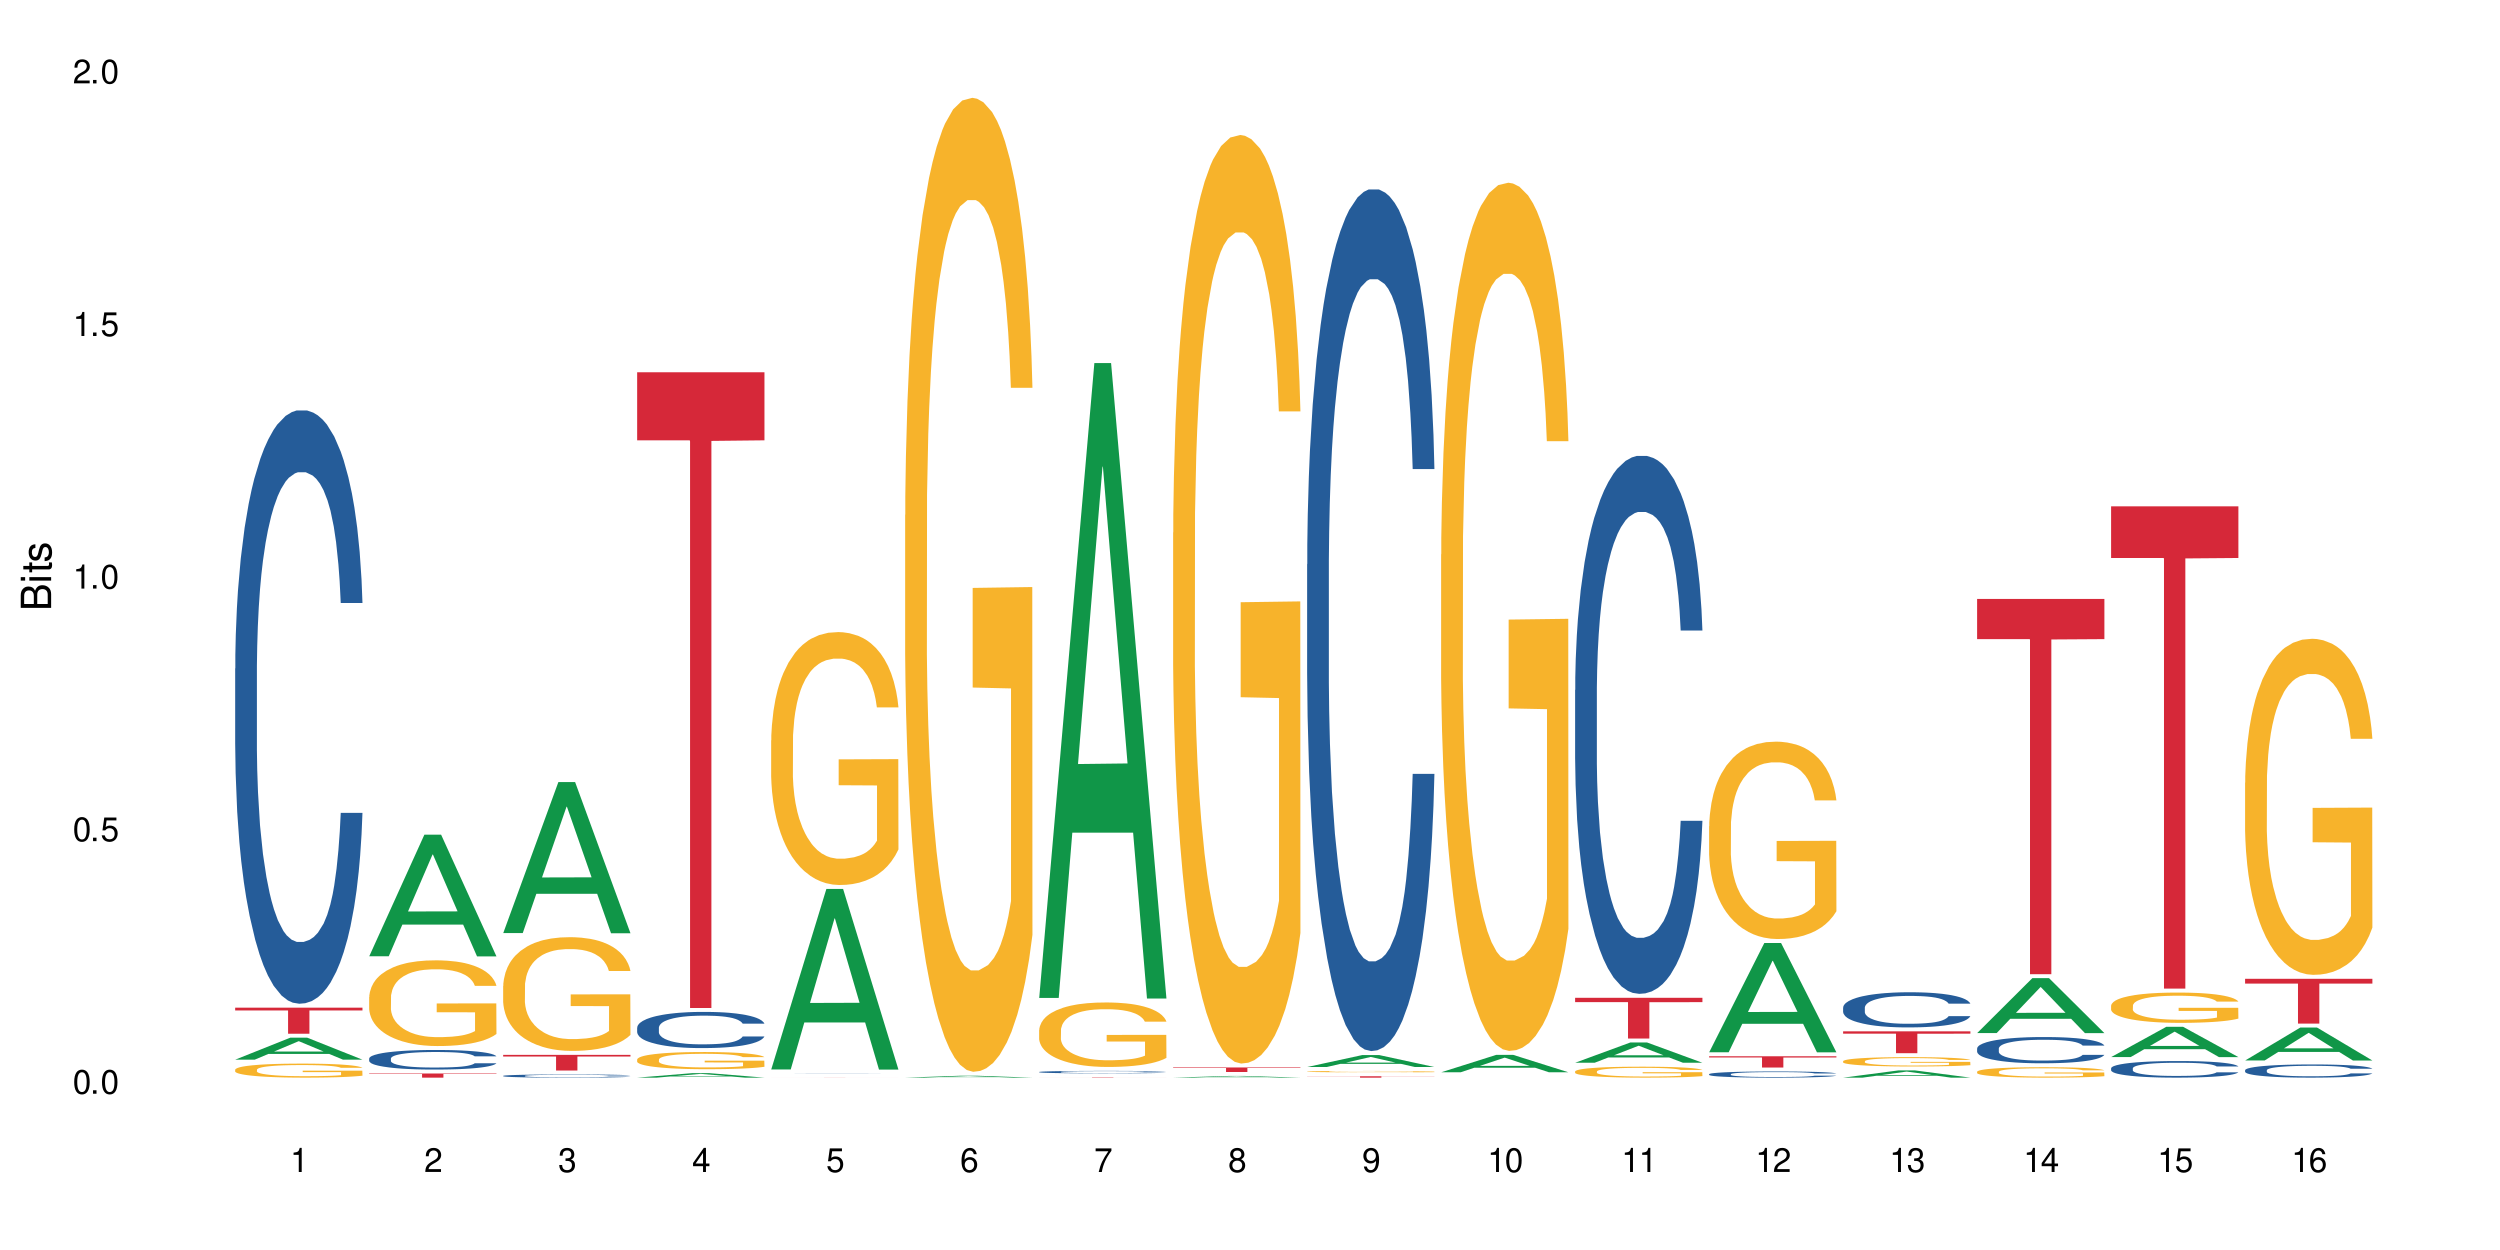 <?xml version="1.0" encoding="UTF-8"?>
<svg xmlns="http://www.w3.org/2000/svg" xmlns:xlink="http://www.w3.org/1999/xlink" width="720" height="360" viewBox="0 0 720 360">
<defs>
<g>
<g id="glyph-0-0">
</g>
<g id="glyph-0-1">
<path d="M 2.641 -6.938 C 2 -6.938 1.422 -6.656 1.078 -6.172 C 0.641 -5.562 0.406 -4.641 0.406 -3.359 C 0.406 -1.016 1.188 0.219 2.641 0.219 C 4.078 0.219 4.859 -1.016 4.859 -3.297 C 4.859 -4.641 4.656 -5.547 4.203 -6.172 C 3.844 -6.656 3.281 -6.938 2.641 -6.938 Z M 2.641 -6.188 C 3.547 -6.188 4 -5.25 4 -3.375 C 4 -1.406 3.562 -0.484 2.625 -0.484 C 1.734 -0.484 1.281 -1.438 1.281 -3.344 C 1.281 -5.25 1.734 -6.188 2.641 -6.188 Z M 2.641 -6.188 "/>
</g>
<g id="glyph-0-2">
<path d="M 1.828 -1 L 0.828 -1 L 0.828 0 L 1.828 0 Z M 1.828 -1 "/>
</g>
<g id="glyph-0-3">
<path d="M 4.562 -6.797 L 1.062 -6.797 L 0.547 -3.094 L 1.328 -3.094 C 1.719 -3.562 2.047 -3.734 2.578 -3.734 C 3.484 -3.734 4.062 -3.109 4.062 -2.094 C 4.062 -1.125 3.484 -0.531 2.578 -0.531 C 1.828 -0.531 1.375 -0.906 1.188 -1.672 L 0.328 -1.672 C 0.453 -1.109 0.547 -0.844 0.75 -0.594 C 1.125 -0.078 1.828 0.219 2.594 0.219 C 3.969 0.219 4.922 -0.781 4.922 -2.219 C 4.922 -3.562 4.031 -4.484 2.719 -4.484 C 2.25 -4.484 1.859 -4.359 1.469 -4.062 L 1.734 -5.969 L 4.562 -5.969 Z M 4.562 -6.797 "/>
</g>
<g id="glyph-0-4">
<path d="M 2.484 -4.938 L 2.484 0 L 3.328 0 L 3.328 -6.938 L 2.766 -6.938 C 2.469 -5.875 2.281 -5.734 0.984 -5.562 L 0.984 -4.938 Z M 2.484 -4.938 "/>
</g>
<g id="glyph-0-5">
<path d="M 4.859 -0.828 L 1.281 -0.828 C 1.359 -1.406 1.672 -1.781 2.5 -2.281 L 3.469 -2.828 C 4.406 -3.344 4.906 -4.062 4.906 -4.906 C 4.906 -5.484 4.672 -6.031 4.266 -6.406 C 3.859 -6.766 3.375 -6.938 2.719 -6.938 C 1.859 -6.938 1.219 -6.625 0.844 -6.031 C 0.609 -5.672 0.5 -5.234 0.484 -4.531 L 1.328 -4.531 C 1.359 -5.016 1.406 -5.281 1.531 -5.516 C 1.75 -5.938 2.188 -6.203 2.703 -6.203 C 3.469 -6.203 4.031 -5.641 4.031 -4.891 C 4.031 -4.344 3.719 -3.859 3.125 -3.516 L 2.234 -3 C 0.812 -2.172 0.406 -1.531 0.328 -0.016 L 4.859 -0.016 Z M 4.859 -0.828 "/>
</g>
<g id="glyph-0-6">
<path d="M 2.125 -3.188 L 2.578 -3.188 C 3.5 -3.188 3.984 -2.766 3.984 -1.922 C 3.984 -1.062 3.469 -0.531 2.594 -0.531 C 1.656 -0.531 1.203 -1 1.156 -2.016 L 0.312 -2.016 C 0.344 -1.453 0.438 -1.094 0.609 -0.781 C 0.953 -0.109 1.625 0.219 2.547 0.219 C 3.953 0.219 4.859 -0.625 4.859 -1.938 C 4.859 -2.828 4.516 -3.297 3.703 -3.594 C 4.344 -3.844 4.656 -4.328 4.656 -5.031 C 4.656 -6.219 3.875 -6.938 2.578 -6.938 C 1.203 -6.938 0.484 -6.172 0.453 -4.703 L 1.297 -4.703 C 1.312 -5.125 1.344 -5.359 1.453 -5.578 C 1.641 -5.969 2.062 -6.203 2.594 -6.203 C 3.344 -6.203 3.797 -5.75 3.797 -5 C 3.797 -4.516 3.609 -4.219 3.25 -4.047 C 3.016 -3.953 2.703 -3.922 2.125 -3.906 Z M 2.125 -3.188 "/>
</g>
<g id="glyph-0-7">
<path d="M 3.141 -1.672 L 3.141 0 L 3.984 0 L 3.984 -1.672 L 4.984 -1.672 L 4.984 -2.438 L 3.984 -2.438 L 3.984 -6.938 L 3.359 -6.938 L 0.266 -2.578 L 0.266 -1.672 Z M 3.141 -2.438 L 1 -2.438 L 3.141 -5.5 Z M 3.141 -2.438 "/>
</g>
<g id="glyph-0-8">
<path d="M 4.781 -5.125 C 4.609 -6.266 3.891 -6.938 2.844 -6.938 C 2.094 -6.938 1.422 -6.578 1.031 -5.953 C 0.594 -5.266 0.406 -4.422 0.406 -3.172 C 0.406 -2 0.578 -1.25 0.984 -0.641 C 1.359 -0.078 1.953 0.219 2.703 0.219 C 3.984 0.219 4.922 -0.75 4.922 -2.094 C 4.922 -3.375 4.062 -4.281 2.844 -4.281 C 2.172 -4.281 1.641 -4.031 1.281 -3.516 C 1.281 -5.234 1.828 -6.188 2.797 -6.188 C 3.391 -6.188 3.797 -5.797 3.938 -5.125 Z M 2.734 -3.531 C 3.547 -3.531 4.062 -2.953 4.062 -2.031 C 4.062 -1.156 3.484 -0.531 2.703 -0.531 C 1.922 -0.531 1.328 -1.188 1.328 -2.078 C 1.328 -2.938 1.906 -3.531 2.734 -3.531 Z M 2.734 -3.531 "/>
</g>
<g id="glyph-0-9">
<path d="M 4.984 -6.797 L 0.438 -6.797 L 0.438 -5.969 L 4.109 -5.969 C 2.5 -3.656 1.828 -2.234 1.328 0 L 2.219 0 C 2.594 -2.172 3.453 -4.047 4.984 -6.094 Z M 4.984 -6.797 "/>
</g>
<g id="glyph-0-10">
<path d="M 3.75 -3.656 C 4.469 -4.094 4.688 -4.438 4.688 -5.078 C 4.688 -6.172 3.844 -6.938 2.641 -6.938 C 1.438 -6.938 0.594 -6.172 0.594 -5.094 C 0.594 -4.438 0.812 -4.094 1.516 -3.656 C 0.734 -3.266 0.359 -2.703 0.359 -1.922 C 0.359 -0.656 1.281 0.219 2.641 0.219 C 3.984 0.219 4.922 -0.656 4.922 -1.922 C 4.922 -2.703 4.531 -3.266 3.75 -3.656 Z M 2.641 -6.188 C 3.359 -6.188 3.812 -5.75 3.812 -5.062 C 3.812 -4.406 3.344 -3.984 2.641 -3.984 C 1.922 -3.984 1.453 -4.406 1.453 -5.078 C 1.453 -5.75 1.922 -6.188 2.641 -6.188 Z M 2.641 -3.266 C 3.484 -3.266 4.062 -2.719 4.062 -1.906 C 4.062 -1.078 3.484 -0.531 2.625 -0.531 C 1.797 -0.531 1.219 -1.094 1.219 -1.906 C 1.219 -2.719 1.781 -3.266 2.641 -3.266 Z M 2.641 -3.266 "/>
</g>
<g id="glyph-0-11">
<path d="M 0.516 -1.578 C 0.672 -0.453 1.406 0.219 2.438 0.219 C 3.188 0.219 3.859 -0.141 4.266 -0.766 C 4.688 -1.453 4.891 -2.297 4.891 -3.547 C 4.891 -4.719 4.703 -5.453 4.312 -6.078 C 3.938 -6.641 3.344 -6.938 2.594 -6.938 C 1.297 -6.938 0.359 -5.969 0.359 -4.625 C 0.359 -3.344 1.234 -2.453 2.453 -2.453 C 3.094 -2.453 3.578 -2.672 4.016 -3.203 C 4 -1.484 3.469 -0.531 2.5 -0.531 C 1.906 -0.531 1.484 -0.906 1.359 -1.578 Z M 2.578 -6.203 C 3.375 -6.203 3.969 -5.531 3.969 -4.641 C 3.969 -3.797 3.391 -3.188 2.547 -3.188 C 1.734 -3.188 1.234 -3.766 1.234 -4.688 C 1.234 -5.562 1.797 -6.203 2.578 -6.203 Z M 2.578 -6.203 "/>
</g>
<g id="glyph-1-0">
</g>
<g id="glyph-1-1">
<path d="M 0 -0.953 L 0 -4.891 C 0 -5.719 -0.234 -6.344 -0.734 -6.797 C -1.188 -7.234 -1.812 -7.469 -2.5 -7.469 C -3.547 -7.469 -4.188 -7 -4.625 -5.875 C -4.984 -6.688 -5.625 -7.094 -6.531 -7.094 C -7.172 -7.094 -7.734 -6.859 -8.141 -6.391 C -8.562 -5.922 -8.75 -5.344 -8.75 -4.5 L -8.75 -0.953 Z M -4.984 -2.062 L -7.766 -2.062 L -7.766 -4.219 C -7.766 -4.844 -7.688 -5.203 -7.453 -5.5 C -7.219 -5.812 -6.859 -5.969 -6.375 -5.969 C -5.891 -5.969 -5.531 -5.812 -5.297 -5.5 C -5.062 -5.203 -4.984 -4.844 -4.984 -4.219 Z M -0.984 -2.062 L -4 -2.062 L -4 -4.781 C -4 -5.766 -3.438 -6.359 -2.484 -6.359 C -1.547 -6.359 -0.984 -5.766 -0.984 -4.781 Z M -0.984 -2.062 "/>
</g>
<g id="glyph-1-2">
<path d="M -6.281 -1.797 L -6.281 -0.797 L 0 -0.797 L 0 -1.797 Z M -8.75 -1.797 L -8.75 -0.797 L -7.484 -0.797 L -7.484 -1.797 Z M -8.75 -1.797 "/>
</g>
<g id="glyph-1-3">
<path d="M -6.281 -3.047 L -6.281 -2.016 L -8.016 -2.016 L -8.016 -1.016 L -6.281 -1.016 L -6.281 -0.172 L -5.469 -0.172 L -5.469 -1.016 L -0.719 -1.016 C -0.078 -1.016 0.281 -1.453 0.281 -2.234 C 0.281 -2.5 0.25 -2.719 0.188 -3.047 L -0.641 -3.047 C -0.609 -2.906 -0.594 -2.766 -0.594 -2.562 C -0.594 -2.141 -0.719 -2.016 -1.156 -2.016 L -5.469 -2.016 L -5.469 -3.047 Z M -6.281 -3.047 "/>
</g>
<g id="glyph-1-4">
<path d="M -4.531 -5.25 C -5.766 -5.25 -6.469 -4.422 -6.469 -2.969 C -6.469 -1.516 -5.719 -0.562 -4.547 -0.562 C -3.562 -0.562 -3.094 -1.062 -2.734 -2.562 L -2.516 -3.484 C -2.344 -4.188 -2.094 -4.469 -1.641 -4.469 C -1.047 -4.469 -0.641 -3.875 -0.641 -3 C -0.641 -2.453 -0.797 -2 -1.062 -1.75 C -1.25 -1.594 -1.422 -1.531 -1.875 -1.469 L -1.875 -0.406 C -0.422 -0.453 0.281 -1.266 0.281 -2.922 C 0.281 -4.5 -0.5 -5.516 -1.719 -5.516 C -2.656 -5.516 -3.172 -4.984 -3.469 -3.734 L -3.703 -2.766 C -3.891 -1.953 -4.156 -1.609 -4.594 -1.609 C -5.188 -1.609 -5.547 -2.125 -5.547 -2.938 C -5.547 -3.75 -5.203 -4.172 -4.531 -4.203 Z M -4.531 -5.25 "/>
</g>
</g>
</defs>
<rect x="-72" y="-36" width="864" height="432" fill="rgb(100%, 100%, 100%)" fill-opacity="1"/>
<path fill-rule="nonzero" fill="rgb(6.275%, 58.824%, 28.235%)" fill-opacity="1" d="M 67.73 305.18 L 67.77 305.172 L 83.633 298.84 L 88.449 298.84 L 104.391 305.188 L 98.789 305.188 L 94.797 303.531 L 77.289 303.531 L 73.371 305.18 L 67.73 305.18 L 78.973 302.844 L 93.191 302.84 L 86.102 299.879 L 86.023 299.871 L 85.945 299.891 L 78.934 302.84 L 78.973 302.844 Z M 67.73 305.18 "/>
<path fill-rule="nonzero" fill="rgb(14.51%, 36.078%, 60%)" fill-opacity="1" d="M 67.73 192.555 L 67.777 192.398 L 67.777 188.652 L 67.91 182.715 L 68.223 175.219 L 68.535 170.066 L 69.34 160.848 L 70.457 151.945 L 71.621 145.074 L 72.469 141.016 L 73.23 137.891 L 74.973 132.109 L 76.09 129.145 L 77.297 126.488 L 78.773 123.832 L 79.848 122.27 L 82.262 119.773 L 84.051 118.68 L 85.434 118.211 L 88.43 118.211 L 90.219 118.836 L 91.516 119.617 L 92.945 120.867 L 94.152 122.27 L 96.254 125.707 L 98.133 130.082 L 98.98 132.578 L 100.324 137.422 L 101.352 142.105 L 102.066 146.168 L 102.871 151.945 L 103.586 158.977 L 104.125 166.941 L 104.391 173.656 L 98.133 173.656 L 97.82 167.41 L 97.461 162.566 L 96.793 156.164 L 96.121 151.633 L 95.184 147.105 L 94.332 144.137 L 93.172 141.172 L 92.141 139.297 L 91.07 137.891 L 90.039 136.953 L 88.074 136.016 L 85.793 136.016 L 84.945 136.328 L 83.199 137.578 L 82.262 138.672 L 80.918 140.859 L 79.98 142.887 L 78.863 146.012 L 78.102 148.668 L 77.164 152.727 L 76.492 156.32 L 75.734 161.473 L 75.285 165.379 L 74.883 169.754 L 74.527 174.906 L 74.258 180.371 L 74.078 186.152 L 73.988 191.773 L 73.988 215.984 L 74.078 221.605 L 74.305 228.164 L 74.883 237.691 L 75.734 245.973 L 76.719 252.531 L 77.656 257.215 L 78.191 259.402 L 78.906 261.902 L 80.027 265.027 L 81.637 268.148 L 82.574 269.398 L 84.004 270.648 L 85.48 271.273 L 87.449 271.273 L 89.191 270.648 L 90.352 269.867 L 91.559 268.617 L 93.215 265.965 L 94.242 263.465 L 95.137 260.496 L 95.809 257.527 L 96.254 255.031 L 96.926 250.188 L 97.461 244.879 L 97.863 239.41 L 98.133 234.102 L 104.391 234.102 L 104.125 240.348 L 103.723 246.441 L 103.32 250.969 L 102.691 256.438 L 101.977 261.277 L 100.949 266.742 L 100.102 270.336 L 98.98 274.242 L 97.953 277.207 L 96.836 279.863 L 95.184 282.988 L 94.109 284.551 L 92.945 285.953 L 91.559 287.203 L 89.816 288.297 L 87.938 288.922 L 86.195 289.078 L 84.316 288.766 L 82.934 288.141 L 81.098 286.734 L 78.82 283.926 L 77.164 280.957 L 75.867 277.988 L 74.75 274.867 L 73.5 270.648 L 71.891 263.777 L 70.906 258.465 L 70.234 254.094 L 69.473 248 L 68.938 242.535 L 68.312 233.789 L 67.863 222.699 L 67.73 214.109 Z M 67.73 192.555 "/>
<path fill-rule="nonzero" fill="rgb(96.863%, 70.196%, 16.863%)" fill-opacity="1" d="M 67.73 308.051 L 67.777 308.047 L 67.777 307.973 L 67.953 307.809 L 68.402 307.578 L 68.984 307.391 L 69.609 307.242 L 70.012 307.164 L 70.684 307.055 L 71.262 306.973 L 72.738 306.805 L 74.617 306.652 L 75.645 306.586 L 76.809 306.523 L 78.461 306.453 L 79.223 306.426 L 81.547 306.367 L 84.184 306.332 L 87.09 306.32 L 88.43 306.324 L 90.266 306.336 L 92.77 306.379 L 94.199 306.414 L 95.316 306.453 L 96.477 306.5 L 97.91 306.574 L 99.25 306.664 L 100.324 306.75 L 101.395 306.863 L 102.289 306.98 L 103.051 307.109 L 103.723 307.266 L 104.125 307.395 L 104.391 307.523 L 98.176 307.523 L 97.82 307.395 L 97.418 307.293 L 96.746 307.172 L 96.074 307.082 L 95.406 307.012 L 94.152 306.918 L 93.082 306.859 L 91.738 306.805 L 90.441 306.773 L 88.969 306.75 L 88.074 306.742 L 85.703 306.742 L 83.559 306.77 L 82.305 306.801 L 81.41 306.828 L 80.16 306.883 L 79.398 306.93 L 78.953 306.957 L 77.613 307.074 L 76.719 307.176 L 76.227 307.246 L 75.602 307.355 L 75.152 307.457 L 74.66 307.605 L 74.391 307.715 L 74.035 307.965 L 73.988 308.633 L 74.125 308.77 L 74.391 308.922 L 74.75 309.055 L 75.285 309.195 L 75.824 309.305 L 76.762 309.445 L 77.566 309.543 L 78.191 309.605 L 79.398 309.707 L 79.891 309.738 L 81.055 309.805 L 82.262 309.855 L 83.738 309.902 L 84.855 309.922 L 86.641 309.941 L 88.922 309.941 L 91.605 309.918 L 93.305 309.891 L 94.465 309.859 L 95.227 309.836 L 96.164 309.793 L 96.836 309.758 L 97.461 309.715 L 98.223 309.652 L 98.223 308.77 L 87.18 308.77 L 87.18 308.355 L 104.348 308.352 L 104.391 309.793 L 103.453 309.895 L 102.289 309.988 L 101.172 310.062 L 100.012 310.125 L 98.355 310.195 L 97.016 310.242 L 94.957 310.293 L 93.082 310.324 L 91.113 310.348 L 89.371 310.359 L 87.312 310.363 L 85.48 310.355 L 83.512 310.332 L 81.949 310.305 L 80.516 310.266 L 79.086 310.219 L 77.297 310.141 L 76.137 310.078 L 74.93 310 L 73.723 309.91 L 72.648 309.809 L 71.934 309.73 L 71.219 309.645 L 70.457 309.531 L 69.742 309.406 L 69.207 309.293 L 68.715 309.164 L 68.355 309.039 L 68 308.875 L 67.82 308.742 L 67.73 308.629 Z M 67.73 308.051 "/>
<path fill-rule="nonzero" fill="rgb(83.922%, 15.686%, 22.353%)" fill-opacity="1" d="M 67.73 290.211 L 104.391 290.211 L 104.391 291.016 L 89.113 291.02 L 89.113 297.707 L 82.965 297.707 L 82.965 291.027 L 82.875 291.016 L 67.73 291.016 Z M 67.73 290.211 "/>
<path fill-rule="nonzero" fill="rgb(6.275%, 58.824%, 28.235%)" fill-opacity="1" d="M 106.32 275.41 L 106.359 275.375 L 122.223 240.383 L 127.039 240.383 L 142.98 275.441 L 137.383 275.441 L 133.387 266.289 L 115.879 266.289 L 111.961 275.41 L 106.32 275.41 L 117.562 262.504 L 131.781 262.473 L 124.691 246.109 L 124.613 246.078 L 124.535 246.176 L 117.523 262.473 L 117.562 262.504 Z M 106.32 275.41 "/>
<path fill-rule="nonzero" fill="rgb(14.51%, 36.078%, 60%)" fill-opacity="1" d="M 106.32 304.848 L 106.367 304.844 L 106.367 304.719 L 106.5 304.523 L 106.812 304.277 L 107.125 304.105 L 107.93 303.805 L 109.047 303.508 L 110.211 303.281 L 111.059 303.148 L 111.82 303.047 L 113.562 302.855 L 114.684 302.758 L 115.891 302.668 L 117.363 302.582 L 118.438 302.531 L 120.852 302.445 L 122.641 302.41 L 124.027 302.395 L 127.02 302.395 L 128.809 302.418 L 130.105 302.441 L 131.535 302.484 L 132.742 302.531 L 134.844 302.645 L 136.723 302.789 L 137.574 302.871 L 138.914 303.031 L 139.941 303.184 L 140.656 303.316 L 141.461 303.508 L 142.176 303.742 L 142.715 304.004 L 142.98 304.227 L 136.723 304.227 L 136.41 304.02 L 136.051 303.859 L 135.383 303.648 L 134.711 303.5 L 133.773 303.348 L 132.922 303.25 L 131.762 303.152 L 130.73 303.09 L 129.66 303.047 L 128.629 303.016 L 126.664 302.984 L 124.383 302.984 L 123.535 302.992 L 121.789 303.035 L 120.852 303.07 L 119.512 303.145 L 118.57 303.211 L 117.453 303.312 L 116.695 303.402 L 115.754 303.535 L 115.086 303.652 L 114.324 303.824 L 113.879 303.953 L 113.473 304.098 L 113.117 304.266 L 112.848 304.445 L 112.668 304.637 L 112.582 304.824 L 112.582 305.621 L 112.668 305.809 L 112.895 306.023 L 113.473 306.34 L 114.324 306.613 L 115.309 306.828 L 116.246 306.984 L 116.781 307.055 L 117.5 307.137 L 118.617 307.242 L 120.227 307.344 L 121.164 307.387 L 122.594 307.426 L 124.07 307.445 L 126.039 307.445 L 127.781 307.426 L 128.945 307.402 L 130.152 307.359 L 131.805 307.273 L 132.832 307.191 L 133.727 307.09 L 134.398 306.992 L 134.844 306.91 L 135.516 306.75 L 136.051 306.574 L 136.453 306.395 L 136.723 306.219 L 142.98 306.219 L 142.715 306.426 L 142.312 306.629 L 141.91 306.777 L 141.281 306.957 L 140.566 307.117 L 139.539 307.297 L 138.691 307.418 L 137.574 307.547 L 136.543 307.645 L 135.426 307.73 L 133.773 307.832 L 132.699 307.887 L 131.535 307.934 L 130.152 307.973 L 128.406 308.008 L 126.531 308.031 L 124.785 308.035 L 122.906 308.023 L 121.523 308.004 L 119.688 307.957 L 117.41 307.863 L 115.754 307.766 L 114.457 307.668 L 113.34 307.566 L 112.09 307.426 L 110.48 307.199 L 109.496 307.023 L 108.824 306.879 L 108.066 306.68 L 107.527 306.5 L 106.902 306.211 L 106.457 305.844 L 106.32 305.562 Z M 106.32 304.848 "/>
<path fill-rule="nonzero" fill="rgb(96.863%, 70.196%, 16.863%)" fill-opacity="1" d="M 106.32 287.148 L 106.367 287.125 L 106.367 286.676 L 106.543 285.66 L 106.992 284.262 L 107.574 283.113 L 108.199 282.211 L 108.602 281.738 L 109.273 281.062 L 109.852 280.566 L 111.328 279.551 L 113.207 278.605 L 114.234 278.199 L 115.398 277.816 L 117.051 277.387 L 117.812 277.227 L 120.137 276.867 L 122.773 276.641 L 125.68 276.574 L 127.02 276.598 L 128.855 276.688 L 131.359 276.934 L 132.789 277.16 L 133.906 277.387 L 135.07 277.68 L 136.5 278.129 L 137.84 278.672 L 138.914 279.211 L 139.988 279.891 L 140.879 280.609 L 141.641 281.398 L 142.312 282.348 L 142.715 283.137 L 142.98 283.926 L 136.77 283.926 L 136.41 283.137 L 136.008 282.527 L 135.336 281.781 L 134.668 281.242 L 133.996 280.812 L 132.742 280.227 L 131.672 279.867 L 130.328 279.551 L 129.031 279.348 L 127.559 279.211 L 126.664 279.168 L 124.293 279.168 L 122.148 279.324 L 120.895 279.504 L 120.004 279.688 L 118.75 280.023 L 117.988 280.293 L 117.543 280.477 L 116.203 281.176 L 115.309 281.805 L 114.816 282.234 L 114.191 282.91 L 113.742 283.52 L 113.25 284.422 L 112.984 285.098 L 112.625 286.629 L 112.582 290.688 L 112.715 291.547 L 112.984 292.469 L 113.34 293.281 L 113.879 294.137 L 114.414 294.793 L 115.352 295.672 L 116.156 296.258 L 116.781 296.641 L 117.988 297.25 L 118.48 297.453 L 119.645 297.859 L 120.852 298.172 L 122.328 298.445 L 123.445 298.578 L 125.234 298.691 L 127.512 298.691 L 130.195 298.559 L 131.895 298.375 L 133.059 298.195 L 133.816 298.039 L 134.754 297.789 L 135.426 297.566 L 136.051 297.316 L 136.812 296.934 L 136.812 291.547 L 125.77 291.523 L 125.77 288.996 L 142.938 288.977 L 142.98 297.789 L 142.043 298.398 L 140.879 298.984 L 139.762 299.438 L 138.602 299.82 L 136.945 300.246 L 135.605 300.52 L 133.547 300.832 L 131.672 301.035 L 129.703 301.172 L 127.961 301.238 L 125.902 301.262 L 124.07 301.219 L 122.102 301.082 L 120.539 300.902 L 119.109 300.676 L 117.676 300.383 L 115.891 299.91 L 114.727 299.527 L 113.52 299.051 L 112.312 298.488 L 111.238 297.879 L 110.523 297.406 L 109.809 296.867 L 109.047 296.188 L 108.332 295.422 L 107.797 294.723 L 107.305 293.934 L 106.945 293.191 L 106.59 292.176 L 106.41 291.363 L 106.32 290.664 Z M 106.32 287.148 "/>
<path fill-rule="nonzero" fill="rgb(83.922%, 15.686%, 22.353%)" fill-opacity="1" d="M 106.32 309.168 L 142.98 309.168 L 142.98 309.297 L 127.703 309.297 L 127.703 310.363 L 121.555 310.363 L 121.555 309.297 L 106.32 309.297 Z M 106.32 309.168 "/>
<path fill-rule="nonzero" fill="rgb(6.275%, 58.824%, 28.235%)" fill-opacity="1" d="M 144.91 268.73 L 144.949 268.691 L 160.812 225.234 L 165.633 225.234 L 181.574 268.773 L 175.973 268.773 L 171.977 257.406 L 154.469 257.406 L 150.551 268.73 L 144.91 268.73 L 156.152 252.707 L 170.371 252.668 L 163.281 232.348 L 163.203 232.309 L 163.125 232.43 L 156.113 252.668 L 156.152 252.707 Z M 144.91 268.73 "/>
<path fill-rule="nonzero" fill="rgb(14.51%, 36.078%, 60%)" fill-opacity="1" d="M 144.91 309.844 L 144.957 309.844 L 144.957 309.82 L 145.09 309.789 L 145.402 309.75 L 145.715 309.723 L 146.52 309.672 L 147.641 309.625 L 148.801 309.586 L 149.652 309.566 L 150.41 309.547 L 152.156 309.516 L 153.273 309.5 L 154.48 309.488 L 155.953 309.473 L 157.027 309.465 L 159.441 309.449 L 161.23 309.445 L 162.617 309.441 L 165.613 309.441 L 167.398 309.445 L 168.695 309.449 L 170.129 309.457 L 171.336 309.465 L 173.434 309.484 L 175.312 309.508 L 176.164 309.52 L 177.504 309.547 L 178.531 309.57 L 179.246 309.594 L 180.051 309.625 L 180.77 309.66 L 181.305 309.703 L 181.574 309.742 L 175.312 309.742 L 175 309.707 L 174.645 309.68 L 173.973 309.648 L 173.301 309.621 L 172.363 309.598 L 171.512 309.582 L 170.352 309.566 L 169.324 309.555 L 168.25 309.547 L 167.223 309.543 L 165.254 309.539 L 162.125 309.539 L 160.379 309.547 L 159.441 309.551 L 158.102 309.566 L 157.16 309.574 L 156.043 309.594 L 155.285 309.605 L 154.344 309.629 L 153.676 309.648 L 152.914 309.676 L 152.469 309.695 L 152.066 309.719 L 151.707 309.746 L 151.438 309.777 L 151.262 309.809 L 151.172 309.84 L 151.172 309.969 L 151.262 310 L 151.484 310.035 L 152.066 310.086 L 152.914 310.129 L 153.898 310.168 L 154.836 310.191 L 155.375 310.203 L 156.09 310.215 L 157.207 310.234 L 158.816 310.25 L 159.754 310.258 L 161.184 310.266 L 166.371 310.266 L 167.535 310.258 L 168.742 310.254 L 170.395 310.238 L 171.422 310.227 L 172.316 310.211 L 172.988 310.191 L 173.434 310.18 L 174.105 310.152 L 174.645 310.125 L 175.047 310.094 L 175.312 310.066 L 181.574 310.066 L 181.305 310.102 L 180.902 310.133 L 180.5 310.156 L 179.875 310.188 L 179.156 310.215 L 178.129 310.242 L 177.281 310.262 L 176.164 310.281 L 175.133 310.301 L 174.016 310.312 L 172.363 310.332 L 171.289 310.34 L 170.129 310.348 L 168.742 310.352 L 166.996 310.359 L 165.121 310.363 L 161.5 310.363 L 160.113 310.359 L 158.281 310.352 L 156 310.336 L 154.344 310.32 L 153.047 310.305 L 151.93 310.285 L 150.68 310.266 L 149.07 310.227 L 148.086 310.199 L 147.414 310.176 L 146.656 310.141 L 146.117 310.113 L 145.492 310.066 L 145.047 310.004 L 144.91 309.961 Z M 144.91 309.844 "/>
<path fill-rule="nonzero" fill="rgb(96.863%, 70.196%, 16.863%)" fill-opacity="1" d="M 144.91 283.934 L 144.957 283.906 L 144.957 283.309 L 145.137 281.961 L 145.582 280.105 L 146.164 278.582 L 146.789 277.383 L 147.191 276.758 L 147.863 275.859 L 148.445 275.199 L 149.918 273.855 L 151.797 272.598 L 152.824 272.059 L 153.988 271.551 L 155.641 270.984 L 156.402 270.773 L 158.727 270.297 L 161.363 269.996 L 164.27 269.906 L 165.613 269.938 L 167.445 270.055 L 169.949 270.387 L 171.379 270.684 L 172.496 270.984 L 173.66 271.371 L 175.09 271.969 L 176.43 272.688 L 177.504 273.406 L 178.578 274.305 L 179.473 275.262 L 180.23 276.309 L 180.902 277.562 L 181.305 278.609 L 181.574 279.656 L 175.359 279.656 L 175 278.609 L 174.598 277.805 L 173.926 276.816 L 173.258 276.098 L 172.586 275.531 L 171.336 274.754 L 170.262 274.273 L 168.922 273.855 L 167.625 273.586 L 166.148 273.406 L 165.254 273.348 L 162.883 273.348 L 160.738 273.555 L 159.488 273.793 L 158.594 274.035 L 157.34 274.484 L 156.582 274.844 L 156.133 275.082 L 154.793 276.008 L 153.898 276.848 L 153.406 277.414 L 152.781 278.312 L 152.332 279.121 L 151.84 280.316 L 151.574 281.215 L 151.215 283.246 L 151.172 288.633 L 151.305 289.77 L 151.574 290.996 L 151.93 292.07 L 152.469 293.207 L 153.004 294.074 L 153.941 295.242 L 154.746 296.02 L 155.375 296.527 L 156.582 297.336 L 157.07 297.605 L 158.234 298.145 L 159.441 298.562 L 160.918 298.922 L 162.035 299.102 L 163.824 299.25 L 166.102 299.25 L 168.785 299.07 L 170.484 298.832 L 171.648 298.594 L 172.406 298.383 L 173.348 298.055 L 174.016 297.754 L 174.645 297.426 L 175.402 296.918 L 175.402 289.77 L 164.359 289.738 L 164.359 286.387 L 181.527 286.359 L 181.574 298.055 L 180.633 298.863 L 179.473 299.641 L 178.352 300.238 L 177.191 300.746 L 175.535 301.316 L 174.195 301.676 L 172.141 302.094 L 170.262 302.363 L 168.293 302.543 L 166.551 302.633 L 164.492 302.66 L 162.66 302.602 L 160.695 302.422 L 159.129 302.184 L 157.699 301.883 L 156.266 301.496 L 154.48 300.867 L 153.316 300.359 L 152.109 299.73 L 150.902 298.98 L 149.828 298.176 L 149.113 297.547 L 148.398 296.828 L 147.641 295.93 L 146.922 294.914 L 146.387 293.984 L 145.895 292.938 L 145.539 291.953 L 145.18 290.605 L 145 289.527 L 144.91 288.602 Z M 144.91 283.934 "/>
<path fill-rule="nonzero" fill="rgb(83.922%, 15.686%, 22.353%)" fill-opacity="1" d="M 144.91 303.793 L 181.574 303.793 L 181.574 304.277 L 166.293 304.281 L 166.293 308.309 L 160.145 308.309 L 160.145 304.285 L 160.059 304.277 L 144.91 304.277 Z M 144.91 303.793 "/>
<path fill-rule="nonzero" fill="rgb(6.275%, 58.824%, 28.235%)" fill-opacity="1" d="M 183.5 310.363 L 183.543 310.359 L 199.402 309.062 L 204.223 309.062 L 220.164 310.363 L 214.562 310.363 L 210.566 310.023 L 193.059 310.023 L 189.141 310.363 L 183.5 310.363 L 194.742 309.883 L 208.961 309.883 L 201.871 309.277 L 201.793 309.273 L 201.715 309.277 L 194.703 309.883 L 194.742 309.883 Z M 183.5 310.363 "/>
<path fill-rule="nonzero" fill="rgb(14.51%, 36.078%, 60%)" fill-opacity="1" d="M 183.5 295.965 L 183.547 295.957 L 183.547 295.727 L 183.68 295.367 L 183.992 294.91 L 184.309 294.594 L 185.113 294.031 L 186.23 293.488 L 187.391 293.07 L 188.242 292.824 L 189 292.633 L 190.746 292.281 L 191.863 292.098 L 193.07 291.938 L 194.543 291.777 L 195.617 291.68 L 198.031 291.527 L 199.82 291.461 L 201.207 291.434 L 204.203 291.434 L 205.988 291.473 L 207.285 291.52 L 208.719 291.594 L 209.926 291.68 L 212.027 291.891 L 213.902 292.156 L 214.754 292.309 L 216.094 292.605 L 217.121 292.891 L 217.84 293.137 L 218.645 293.488 L 219.359 293.918 L 219.895 294.402 L 220.164 294.812 L 213.902 294.812 L 213.59 294.434 L 213.234 294.137 L 212.562 293.746 L 211.891 293.473 L 210.953 293.195 L 210.102 293.016 L 208.941 292.832 L 207.914 292.719 L 206.84 292.633 L 205.812 292.574 L 203.844 292.52 L 201.562 292.52 L 200.715 292.539 L 198.973 292.613 L 198.031 292.68 L 196.691 292.812 L 195.754 292.938 L 194.633 293.129 L 193.875 293.289 L 192.934 293.539 L 192.266 293.758 L 191.504 294.07 L 191.059 294.309 L 190.656 294.574 L 190.297 294.891 L 190.031 295.223 L 189.852 295.574 L 189.762 295.918 L 189.762 297.395 L 189.852 297.738 L 190.074 298.137 L 190.656 298.719 L 191.504 299.223 L 192.488 299.621 L 193.426 299.91 L 193.965 300.043 L 194.68 300.195 L 195.797 300.383 L 197.406 300.574 L 198.344 300.652 L 199.777 300.727 L 201.25 300.766 L 203.219 300.766 L 204.961 300.727 L 206.125 300.68 L 207.332 300.605 L 208.984 300.441 L 210.016 300.289 L 210.906 300.109 L 211.578 299.926 L 212.027 299.773 L 212.695 299.48 L 213.234 299.156 L 213.637 298.824 L 213.902 298.5 L 220.164 298.5 L 219.895 298.879 L 219.492 299.25 L 219.09 299.527 L 218.465 299.859 L 217.75 300.156 L 216.719 300.488 L 215.871 300.707 L 214.754 300.945 L 213.727 301.129 L 212.605 301.289 L 210.953 301.48 L 209.879 301.574 L 208.719 301.66 L 207.332 301.738 L 205.586 301.805 L 203.711 301.84 L 201.965 301.852 L 200.09 301.832 L 198.703 301.793 L 196.871 301.707 L 194.59 301.535 L 192.934 301.355 L 191.641 301.176 L 190.52 300.984 L 189.27 300.727 L 187.66 300.309 L 186.676 299.984 L 186.004 299.719 L 185.246 299.348 L 184.711 299.012 L 184.082 298.48 L 183.637 297.805 L 183.5 297.281 Z M 183.5 295.965 "/>
<path fill-rule="nonzero" fill="rgb(96.863%, 70.196%, 16.863%)" fill-opacity="1" d="M 183.5 305.102 L 183.547 305.098 L 183.547 305.008 L 183.727 304.805 L 184.172 304.523 L 184.754 304.293 L 185.379 304.113 L 185.781 304.02 L 186.453 303.883 L 187.035 303.785 L 188.508 303.582 L 190.387 303.391 L 191.414 303.309 L 192.578 303.234 L 194.23 303.148 L 194.992 303.117 L 197.316 303.043 L 199.953 303 L 202.859 302.984 L 204.203 302.988 L 206.035 303.008 L 208.539 303.059 L 209.969 303.102 L 211.086 303.148 L 212.25 303.207 L 213.68 303.297 L 215.02 303.406 L 216.094 303.512 L 217.168 303.648 L 218.062 303.793 L 218.82 303.953 L 219.492 304.141 L 219.895 304.301 L 220.164 304.457 L 213.949 304.457 L 213.59 304.301 L 213.188 304.176 L 212.52 304.027 L 211.848 303.918 L 211.176 303.832 L 209.926 303.715 L 208.852 303.645 L 207.512 303.582 L 206.215 303.539 L 204.738 303.512 L 203.844 303.504 L 201.477 303.504 L 199.328 303.535 L 198.078 303.57 L 197.184 303.609 L 195.93 303.676 L 195.172 303.73 L 194.723 303.766 L 193.383 303.906 L 192.488 304.031 L 191.996 304.117 L 191.371 304.254 L 190.922 304.375 L 190.434 304.555 L 190.164 304.691 L 189.805 305 L 189.762 305.812 L 189.895 305.984 L 190.164 306.168 L 190.52 306.332 L 191.059 306.504 L 191.594 306.633 L 192.531 306.812 L 193.336 306.93 L 193.965 307.004 L 195.172 307.129 L 195.664 307.168 L 196.824 307.25 L 198.031 307.312 L 199.508 307.367 L 200.625 307.395 L 202.414 307.418 L 204.695 307.418 L 207.375 307.391 L 209.074 307.352 L 210.238 307.316 L 210.996 307.285 L 211.938 307.234 L 212.605 307.191 L 213.234 307.141 L 213.992 307.062 L 213.992 305.984 L 202.949 305.98 L 202.949 305.473 L 220.117 305.469 L 220.164 307.234 L 219.223 307.355 L 218.062 307.477 L 216.945 307.566 L 215.781 307.641 L 214.129 307.727 L 212.785 307.781 L 210.73 307.844 L 208.852 307.887 L 206.883 307.914 L 205.141 307.926 L 203.086 307.93 L 201.25 307.922 L 199.285 307.895 L 197.719 307.859 L 196.289 307.812 L 194.859 307.754 L 193.07 307.66 L 191.906 307.582 L 190.699 307.488 L 189.492 307.375 L 188.418 307.254 L 187.703 307.16 L 186.988 307.051 L 186.23 306.914 L 185.516 306.762 L 184.977 306.621 L 184.484 306.465 L 184.129 306.312 L 183.77 306.109 L 183.59 305.949 L 183.5 305.809 Z M 183.5 305.102 "/>
<path fill-rule="nonzero" fill="rgb(83.922%, 15.686%, 22.353%)" fill-opacity="1" d="M 183.5 107.215 L 220.164 107.215 L 220.164 126.812 L 204.883 126.984 L 204.883 290.301 L 198.738 290.301 L 198.738 127.156 L 198.648 126.812 L 183.5 126.812 Z M 183.5 107.215 "/>
<path fill-rule="nonzero" fill="rgb(6.275%, 58.824%, 28.235%)" fill-opacity="1" d="M 222.094 308.004 L 222.133 307.953 L 237.996 256.016 L 242.812 256.016 L 258.754 308.051 L 253.152 308.051 L 249.156 294.469 L 231.648 294.469 L 227.73 308.004 L 222.094 308.004 L 233.332 288.848 L 247.551 288.801 L 240.461 264.516 L 240.383 264.469 L 240.305 264.613 L 233.293 288.801 L 233.332 288.848 Z M 222.094 308.004 "/>
<path fill-rule="nonzero" fill="rgb(14.51%, 36.078%, 60%)" fill-opacity="1" d="M 222.094 309.195 L 222.137 309.195 L 222.27 309.191 L 223.703 309.191 L 224.82 309.188 L 231.66 309.188 L 233.137 309.184 L 248.516 309.184 L 250.617 309.188 L 257.234 309.188 L 257.949 309.191 L 258.754 309.191 L 251.152 309.191 L 250.48 309.188 L 231.527 309.188 L 230.855 309.191 L 228.621 309.191 L 228.441 309.195 L 228.352 309.195 L 228.352 309.199 L 229.246 309.199 L 230.094 309.203 L 251.824 309.203 L 252.227 309.199 L 258.754 309.199 L 258.484 309.199 L 258.082 309.203 L 254.461 309.203 L 253.344 309.207 L 229.113 309.207 L 227.859 309.203 L 223.836 309.203 L 223.301 309.199 L 222.094 309.199 Z M 222.094 309.195 "/>
<path fill-rule="nonzero" fill="rgb(96.863%, 70.196%, 16.863%)" fill-opacity="1" d="M 222.094 213.238 L 222.137 213.172 L 222.137 211.844 L 222.316 208.848 L 222.762 204.723 L 223.344 201.332 L 223.969 198.672 L 224.371 197.273 L 225.043 195.277 L 225.625 193.816 L 227.098 190.82 L 228.977 188.027 L 230.004 186.828 L 231.168 185.699 L 232.82 184.434 L 233.582 183.969 L 235.906 182.906 L 238.543 182.238 L 241.449 182.039 L 242.793 182.105 L 244.625 182.371 L 247.129 183.105 L 248.559 183.77 L 249.676 184.434 L 250.84 185.301 L 252.27 186.629 L 253.613 188.227 L 254.684 189.824 L 255.758 191.82 L 256.652 193.949 L 257.41 196.277 L 258.082 199.07 L 258.484 201.398 L 258.754 203.727 L 252.539 203.727 L 252.18 201.398 L 251.777 199.602 L 251.109 197.406 L 250.438 195.809 L 249.766 194.547 L 248.516 192.816 L 247.441 191.754 L 246.102 190.82 L 244.805 190.223 L 243.328 189.824 L 242.434 189.691 L 240.066 189.691 L 237.918 190.156 L 236.668 190.688 L 235.773 191.219 L 234.52 192.219 L 233.762 193.016 L 233.312 193.547 L 231.973 195.609 L 231.078 197.473 L 230.586 198.738 L 229.961 200.734 L 229.516 202.527 L 229.023 205.191 L 228.754 207.188 L 228.395 211.711 L 228.352 223.684 L 228.484 226.211 L 228.754 228.938 L 229.113 231.332 L 229.648 233.859 L 230.184 235.789 L 231.125 238.383 L 231.93 240.113 L 232.555 241.246 L 233.762 243.043 L 234.254 243.641 L 235.414 244.836 L 236.621 245.77 L 238.098 246.566 L 239.215 246.965 L 241.004 247.297 L 243.285 247.297 L 245.965 246.898 L 247.664 246.367 L 248.828 245.836 L 249.586 245.371 L 250.527 244.637 L 251.199 243.973 L 251.824 243.242 L 252.582 242.109 L 252.582 226.211 L 241.539 226.145 L 241.539 218.695 L 258.707 218.629 L 258.754 244.637 L 257.812 246.434 L 256.652 248.164 L 255.535 249.492 L 254.371 250.625 L 252.719 251.887 L 251.375 252.688 L 249.32 253.617 L 247.441 254.215 L 245.477 254.617 L 243.73 254.816 L 241.676 254.883 L 239.84 254.75 L 237.875 254.352 L 236.309 253.816 L 234.879 253.152 L 233.449 252.289 L 231.66 250.891 L 230.496 249.758 L 229.289 248.363 L 228.082 246.699 L 227.012 244.902 L 226.293 243.508 L 225.578 241.91 L 224.82 239.914 L 224.105 237.652 L 223.566 235.59 L 223.074 233.262 L 222.719 231.066 L 222.359 228.074 L 222.184 225.68 L 222.094 223.617 Z M 222.094 213.238 "/>
<path fill-rule="nonzero" fill="rgb(83.922%, 15.686%, 22.353%)" fill-opacity="1" d="M 222.094 310.34 L 258.754 310.34 L 258.754 310.344 L 243.473 310.344 L 243.473 310.363 L 237.328 310.363 L 237.328 310.344 L 222.094 310.344 Z M 222.094 310.34 "/>
<path fill-rule="nonzero" fill="rgb(6.275%, 58.824%, 28.235%)" fill-opacity="1" d="M 260.684 310.363 L 260.723 310.363 L 276.586 309.809 L 281.402 309.809 L 297.344 310.363 L 291.742 310.363 L 287.746 310.219 L 270.238 310.219 L 266.324 310.363 L 260.684 310.363 L 271.922 310.16 L 286.141 310.16 L 279.051 309.898 L 278.973 309.898 L 278.895 309.902 L 271.883 310.16 L 271.922 310.16 Z M 260.684 310.363 "/>
<path fill-rule="nonzero" fill="rgb(96.863%, 70.196%, 16.863%)" fill-opacity="1" d="M 260.684 148.316 L 260.727 148.059 L 260.727 142.938 L 260.906 131.41 L 261.352 115.527 L 261.934 102.461 L 262.559 92.215 L 262.961 86.836 L 263.633 79.152 L 264.215 73.516 L 265.691 61.988 L 267.566 51.227 L 268.598 46.617 L 269.758 42.262 L 271.414 37.395 L 272.172 35.602 L 274.496 31.504 L 277.137 28.941 L 280.043 28.172 L 281.383 28.43 L 283.215 29.453 L 285.719 32.273 L 287.148 34.832 L 288.27 37.395 L 289.43 40.727 L 290.859 45.848 L 292.203 51.996 L 293.273 58.145 L 294.348 65.828 L 295.242 74.027 L 296.004 82.992 L 296.672 93.754 L 297.074 102.719 L 297.344 111.684 L 291.129 111.684 L 290.77 102.719 L 290.367 95.801 L 289.699 87.348 L 289.027 81.199 L 288.355 76.332 L 287.105 69.672 L 286.031 65.574 L 284.691 61.988 L 283.395 59.684 L 281.918 58.145 L 281.023 57.633 L 278.656 57.633 L 276.508 59.426 L 275.258 61.477 L 274.363 63.523 L 273.113 67.367 L 272.352 70.441 L 271.906 72.492 L 270.562 80.43 L 269.668 87.605 L 269.176 92.473 L 268.551 100.156 L 268.105 107.074 L 267.613 117.32 L 267.344 125.004 L 266.988 142.426 L 266.941 188.535 L 267.074 198.27 L 267.344 208.77 L 267.703 217.992 L 268.238 227.727 L 268.773 235.156 L 269.715 245.148 L 270.52 251.809 L 271.145 256.164 L 272.352 263.078 L 272.844 265.383 L 274.004 269.996 L 275.211 273.582 L 276.688 276.656 L 277.805 278.191 L 279.594 279.473 L 281.875 279.473 L 284.559 277.938 L 286.254 275.887 L 287.418 273.836 L 288.18 272.043 L 289.117 269.227 L 289.789 266.664 L 290.414 263.848 L 291.172 259.492 L 291.172 198.27 L 280.129 198.012 L 280.129 169.32 L 297.297 169.066 L 297.344 269.227 L 296.406 276.145 L 295.242 282.805 L 294.125 287.926 L 292.961 292.281 L 291.309 297.148 L 289.965 300.223 L 287.91 303.809 L 286.031 306.113 L 284.066 307.652 L 282.32 308.422 L 280.266 308.676 L 278.434 308.164 L 276.465 306.629 L 274.898 304.578 L 273.469 302.016 L 272.039 298.688 L 270.25 293.305 L 269.086 288.953 L 267.879 283.57 L 266.672 277.168 L 265.602 270.25 L 264.887 264.871 L 264.168 258.723 L 263.41 251.039 L 262.695 242.328 L 262.156 234.387 L 261.668 225.422 L 261.309 216.969 L 260.949 205.441 L 260.773 196.219 L 260.684 188.277 Z M 260.684 148.316 "/>
<path fill-rule="nonzero" fill="rgb(6.275%, 58.824%, 28.235%)" fill-opacity="1" d="M 299.273 287.402 L 299.312 287.23 L 315.176 104.562 L 319.992 104.562 L 335.934 287.574 L 330.332 287.574 L 326.336 239.805 L 308.828 239.805 L 304.914 287.402 L 299.273 287.402 L 310.516 220.043 L 324.73 219.871 L 317.641 134.465 L 317.562 134.293 L 317.484 134.809 L 310.477 219.871 L 310.516 220.043 Z M 299.273 287.402 "/>
<path fill-rule="nonzero" fill="rgb(14.51%, 36.078%, 60%)" fill-opacity="1" d="M 299.273 308.727 L 299.316 308.727 L 299.316 308.711 L 299.453 308.688 L 299.766 308.656 L 300.078 308.633 L 300.883 308.594 L 302 308.559 L 303.164 308.527 L 304.012 308.512 L 304.773 308.5 L 306.516 308.477 L 307.633 308.461 L 308.84 308.453 L 310.316 308.441 L 311.391 308.434 L 313.805 308.422 L 315.59 308.418 L 321.762 308.418 L 323.059 308.422 L 324.488 308.43 L 325.695 308.434 L 327.797 308.449 L 329.676 308.465 L 330.523 308.477 L 331.867 308.496 L 332.895 308.516 L 333.609 308.535 L 334.414 308.559 L 335.129 308.586 L 335.664 308.621 L 335.934 308.648 L 329.676 308.648 L 329.363 308.621 L 329.004 308.602 L 328.332 308.574 L 327.664 308.559 L 326.723 308.539 L 325.875 308.523 L 324.711 308.512 L 323.684 308.504 L 322.609 308.5 L 321.582 308.496 L 319.613 308.492 L 316.484 308.492 L 314.742 308.496 L 313.805 308.504 L 312.461 308.512 L 311.523 308.52 L 310.406 308.531 L 309.645 308.543 L 308.707 308.562 L 308.035 308.578 L 307.277 308.598 L 306.828 308.613 L 306.426 308.633 L 306.07 308.652 L 305.801 308.676 L 305.621 308.699 L 305.531 308.723 L 305.531 308.824 L 305.621 308.848 L 305.844 308.875 L 306.426 308.918 L 307.277 308.949 L 308.258 308.977 L 309.199 309 L 309.734 309.008 L 310.449 309.02 L 311.566 309.031 L 313.176 309.043 L 314.117 309.051 L 315.547 309.055 L 317.023 309.059 L 318.988 309.059 L 320.734 309.055 L 321.895 309.051 L 323.102 309.047 L 324.758 309.035 L 325.785 309.023 L 326.68 309.012 L 327.352 309 L 327.797 308.988 L 328.469 308.969 L 329.004 308.945 L 329.406 308.922 L 329.676 308.902 L 335.934 308.902 L 335.664 308.926 L 335.262 308.953 L 334.859 308.973 L 334.234 308.996 L 333.52 309.016 L 332.492 309.039 L 331.641 309.055 L 330.523 309.07 L 329.496 309.082 L 328.379 309.094 L 326.723 309.105 L 325.652 309.113 L 324.488 309.117 L 323.102 309.125 L 321.359 309.129 L 319.48 309.129 L 317.738 309.133 L 315.859 309.129 L 314.473 309.129 L 312.641 309.121 L 310.359 309.109 L 308.707 309.098 L 307.41 309.086 L 306.293 309.07 L 305.039 309.055 L 303.43 309.027 L 302.445 309.004 L 301.777 308.984 L 301.016 308.961 L 300.48 308.938 L 299.855 308.898 L 299.406 308.855 L 299.273 308.816 Z M 299.273 308.727 "/>
<path fill-rule="nonzero" fill="rgb(96.863%, 70.196%, 16.863%)" fill-opacity="1" d="M 299.273 296.664 L 299.316 296.648 L 299.316 296.309 L 299.496 295.547 L 299.945 294.492 L 300.523 293.629 L 301.152 292.949 L 301.555 292.594 L 302.223 292.086 L 302.805 291.711 L 304.281 290.949 L 306.156 290.234 L 307.188 289.93 L 308.348 289.641 L 310.004 289.32 L 310.762 289.199 L 313.086 288.93 L 315.727 288.762 L 318.633 288.711 L 319.973 288.727 L 321.805 288.793 L 324.309 288.98 L 325.738 289.148 L 326.859 289.32 L 328.02 289.539 L 329.449 289.879 L 330.793 290.285 L 331.867 290.695 L 332.938 291.203 L 333.832 291.746 L 334.594 292.34 L 335.262 293.051 L 335.664 293.645 L 335.934 294.238 L 329.719 294.238 L 329.363 293.645 L 328.961 293.188 L 328.289 292.629 L 327.617 292.219 L 326.949 291.898 L 325.695 291.457 L 324.621 291.188 L 323.281 290.949 L 321.984 290.797 L 320.508 290.695 L 319.613 290.66 L 317.246 290.66 L 315.102 290.777 L 313.848 290.914 L 312.953 291.051 L 311.703 291.305 L 310.941 291.508 L 310.496 291.645 L 309.152 292.168 L 308.258 292.645 L 307.766 292.969 L 307.141 293.477 L 306.695 293.934 L 306.203 294.613 L 305.934 295.121 L 305.578 296.273 L 305.531 299.328 L 305.668 299.973 L 305.934 300.668 L 306.293 301.277 L 306.828 301.922 L 307.363 302.414 L 308.305 303.078 L 309.109 303.52 L 309.734 303.805 L 310.941 304.266 L 311.434 304.418 L 312.598 304.723 L 313.805 304.961 L 315.277 305.164 L 316.395 305.266 L 318.184 305.352 L 320.465 305.352 L 323.148 305.25 L 324.848 305.113 L 326.008 304.977 L 326.77 304.859 L 327.707 304.672 L 328.379 304.5 L 329.004 304.316 L 329.766 304.027 L 329.766 299.973 L 318.723 299.957 L 318.723 298.055 L 335.891 298.039 L 335.934 304.672 L 334.996 305.129 L 333.832 305.57 L 332.715 305.91 L 331.551 306.199 L 329.898 306.52 L 328.559 306.723 L 326.5 306.961 L 324.621 307.113 L 322.656 307.215 L 320.91 307.266 L 318.855 307.285 L 317.023 307.25 L 315.055 307.148 L 313.488 307.012 L 312.059 306.844 L 310.629 306.621 L 308.84 306.266 L 307.68 305.977 L 306.473 305.621 L 305.266 305.195 L 304.191 304.738 L 303.477 304.383 L 302.762 303.977 L 302 303.469 L 301.285 302.891 L 300.75 302.363 L 300.258 301.77 L 299.898 301.211 L 299.543 300.449 L 299.363 299.836 L 299.273 299.312 Z M 299.273 296.664 "/>
<path fill-rule="nonzero" fill="rgb(83.922%, 15.686%, 22.353%)" fill-opacity="1" d="M 299.273 310.266 L 335.934 310.266 L 335.934 310.273 L 320.656 310.273 L 320.656 310.363 L 314.508 310.363 L 314.508 310.273 L 299.273 310.273 Z M 299.273 310.266 "/>
<path fill-rule="nonzero" fill="rgb(6.275%, 58.824%, 28.235%)" fill-opacity="1" d="M 337.863 310.363 L 337.902 310.363 L 353.766 309.875 L 358.582 309.875 L 374.523 310.363 L 368.922 310.363 L 364.93 310.234 L 347.422 310.234 L 343.504 310.363 L 337.863 310.363 L 349.105 310.184 L 363.32 310.184 L 356.234 309.953 L 356.074 309.953 L 349.066 310.184 L 349.105 310.184 Z M 337.863 310.363 "/>
<path fill-rule="nonzero" fill="rgb(96.863%, 70.196%, 16.863%)" fill-opacity="1" d="M 337.863 153.414 L 337.906 153.172 L 337.906 148.285 L 338.086 137.297 L 338.535 122.152 L 339.113 109.699 L 339.742 99.93 L 340.145 94.801 L 340.812 87.473 L 341.395 82.102 L 342.871 71.109 L 344.75 60.852 L 345.777 56.457 L 346.938 52.305 L 348.594 47.664 L 349.352 45.953 L 351.68 42.047 L 354.316 39.602 L 357.223 38.871 L 358.562 39.113 L 360.395 40.09 L 362.898 42.777 L 364.332 45.219 L 365.449 47.664 L 366.609 50.836 L 368.043 55.723 L 369.383 61.586 L 370.457 67.445 L 371.527 74.773 L 372.422 82.59 L 373.184 91.137 L 373.852 101.395 L 374.254 109.941 L 374.523 118.492 L 368.309 118.492 L 367.953 109.941 L 367.551 103.348 L 366.879 95.289 L 366.207 89.426 L 365.539 84.785 L 364.285 78.438 L 363.211 74.527 L 361.871 71.109 L 360.574 68.91 L 359.102 67.445 L 358.207 66.957 L 355.836 66.957 L 353.691 68.668 L 352.438 70.621 L 351.543 72.574 L 350.293 76.238 L 349.531 79.168 L 349.086 81.121 L 347.742 88.695 L 346.848 95.531 L 346.359 100.172 L 345.73 107.5 L 345.285 114.094 L 344.793 123.863 L 344.523 131.191 L 344.168 147.797 L 344.121 191.762 L 344.258 201.043 L 344.523 211.055 L 344.883 219.848 L 345.418 229.129 L 345.957 236.211 L 346.895 245.734 L 347.699 252.086 L 348.324 256.238 L 349.531 262.832 L 350.023 265.031 L 351.188 269.426 L 352.395 272.848 L 353.867 275.777 L 354.988 277.242 L 356.773 278.465 L 359.055 278.465 L 361.738 277 L 363.438 275.043 L 364.598 273.09 L 365.359 271.379 L 366.297 268.695 L 366.969 266.25 L 367.594 263.566 L 368.355 259.414 L 368.355 201.043 L 357.312 200.797 L 357.312 173.441 L 374.48 173.199 L 374.523 268.695 L 373.586 275.289 L 372.422 281.637 L 371.305 286.523 L 370.145 290.676 L 368.488 295.316 L 367.148 298.246 L 365.09 301.664 L 363.211 303.863 L 361.246 305.328 L 359.504 306.062 L 357.445 306.305 L 355.613 305.816 L 353.645 304.352 L 352.082 302.398 L 350.648 299.957 L 349.219 296.781 L 347.43 291.652 L 346.27 287.5 L 345.062 282.371 L 343.855 276.266 L 342.781 269.672 L 342.066 264.543 L 341.352 258.68 L 340.59 251.355 L 339.875 243.051 L 339.34 235.477 L 338.848 226.93 L 338.488 218.871 L 338.133 207.879 L 337.953 199.086 L 337.863 191.516 Z M 337.863 153.414 "/>
<path fill-rule="nonzero" fill="rgb(83.922%, 15.686%, 22.353%)" fill-opacity="1" d="M 337.863 307.438 L 374.523 307.438 L 374.523 307.578 L 359.246 307.578 L 359.246 308.742 L 353.098 308.742 L 353.098 307.582 L 353.008 307.578 L 337.863 307.578 Z M 337.863 307.438 "/>
<path fill-rule="nonzero" fill="rgb(6.275%, 58.824%, 28.235%)" fill-opacity="1" d="M 376.453 307.301 L 376.492 307.297 L 392.355 303.852 L 397.172 303.852 L 413.113 307.305 L 407.512 307.305 L 403.52 306.402 L 386.012 306.402 L 382.094 307.301 L 376.453 307.301 L 387.695 306.031 L 401.914 306.027 L 394.824 304.414 L 394.746 304.41 L 394.668 304.422 L 387.656 306.027 L 387.695 306.031 Z M 376.453 307.301 "/>
<path fill-rule="nonzero" fill="rgb(14.51%, 36.078%, 60%)" fill-opacity="1" d="M 376.453 162.539 L 376.5 162.312 L 376.5 156.867 L 376.633 148.25 L 376.945 137.359 L 377.258 129.875 L 378.062 116.492 L 379.18 103.562 L 380.344 93.582 L 381.191 87.688 L 381.953 83.148 L 383.695 74.758 L 384.812 70.445 L 386.02 66.59 L 387.496 62.734 L 388.57 60.469 L 390.984 56.836 L 392.773 55.25 L 394.156 54.57 L 397.152 54.57 L 398.941 55.477 L 400.238 56.609 L 401.668 58.426 L 402.875 60.469 L 404.977 65.457 L 406.855 71.809 L 407.703 75.438 L 409.047 82.469 L 410.074 89.273 L 410.789 95.172 L 411.594 103.562 L 412.309 113.77 L 412.848 125.34 L 413.113 135.094 L 406.855 135.094 L 406.543 126.02 L 406.184 118.988 L 405.516 109.688 L 404.844 103.109 L 403.906 96.531 L 403.055 92.223 L 401.891 87.914 L 400.863 85.191 L 399.793 83.148 L 398.762 81.789 L 396.797 80.426 L 394.516 80.426 L 393.668 80.883 L 391.922 82.695 L 390.984 84.285 L 389.641 87.461 L 388.703 90.406 L 387.586 94.945 L 386.824 98.801 L 385.887 104.699 L 385.215 109.914 L 384.457 117.398 L 384.008 123.07 L 383.605 129.422 L 383.25 136.906 L 382.98 144.848 L 382.801 153.238 L 382.711 161.402 L 382.711 196.562 L 382.801 204.727 L 383.027 214.254 L 383.605 228.09 L 384.457 240.113 L 385.441 249.641 L 386.379 256.445 L 386.914 259.621 L 387.629 263.25 L 388.75 267.785 L 390.359 272.32 L 391.297 274.137 L 392.727 275.949 L 394.203 276.859 L 396.168 276.859 L 397.914 275.949 L 399.074 274.816 L 400.281 273.004 L 401.938 269.145 L 402.965 265.516 L 403.859 261.207 L 404.531 256.898 L 404.977 253.27 L 405.648 246.238 L 406.184 238.523 L 406.586 230.586 L 406.855 222.875 L 413.113 222.875 L 412.848 231.945 L 412.445 240.793 L 412.043 247.371 L 411.414 255.309 L 410.699 262.34 L 409.672 270.281 L 408.824 275.496 L 407.703 281.168 L 406.676 285.477 L 405.559 289.332 L 403.906 293.871 L 402.832 296.137 L 401.668 298.18 L 400.281 299.996 L 398.539 301.582 L 396.66 302.488 L 394.918 302.715 L 393.039 302.262 L 391.656 301.355 L 389.82 299.312 L 387.543 295.23 L 385.887 290.922 L 384.59 286.613 L 383.473 282.074 L 382.223 275.949 L 380.613 265.969 L 379.629 258.258 L 378.957 251.906 L 378.195 243.062 L 377.66 235.121 L 377.035 222.422 L 376.586 206.316 L 376.453 193.84 Z M 376.453 162.539 "/>
<path fill-rule="nonzero" fill="rgb(96.863%, 70.196%, 16.863%)" fill-opacity="1" d="M 376.453 308.605 L 376.5 308.605 L 376.5 308.602 L 376.676 308.582 L 377.125 308.562 L 377.707 308.543 L 378.332 308.527 L 378.734 308.52 L 379.406 308.508 L 379.984 308.5 L 381.461 308.484 L 383.34 308.469 L 384.367 308.465 L 385.531 308.457 L 387.184 308.449 L 387.945 308.449 L 390.27 308.441 L 392.906 308.438 L 397.152 308.438 L 398.988 308.441 L 401.488 308.445 L 402.922 308.445 L 404.039 308.449 L 405.199 308.457 L 406.633 308.461 L 407.973 308.473 L 409.047 308.48 L 410.117 308.492 L 411.012 308.504 L 411.773 308.516 L 412.445 308.531 L 412.848 308.543 L 413.113 308.555 L 406.898 308.555 L 406.543 308.543 L 406.141 308.531 L 405.469 308.52 L 404.797 308.512 L 404.129 308.504 L 402.875 308.496 L 401.805 308.492 L 400.461 308.484 L 399.164 308.48 L 392.281 308.48 L 391.027 308.484 L 390.133 308.488 L 388.883 308.492 L 388.121 308.496 L 387.676 308.5 L 386.336 308.512 L 385.441 308.523 L 384.949 308.527 L 384.32 308.539 L 383.875 308.551 L 383.383 308.562 L 383.113 308.574 L 382.758 308.598 L 382.711 308.664 L 382.848 308.68 L 383.113 308.691 L 383.473 308.707 L 384.008 308.719 L 384.547 308.73 L 385.484 308.742 L 386.289 308.754 L 386.914 308.758 L 388.121 308.77 L 388.613 308.773 L 389.777 308.777 L 390.984 308.785 L 392.461 308.789 L 393.578 308.789 L 395.363 308.793 L 397.645 308.793 L 400.328 308.789 L 402.027 308.789 L 403.188 308.785 L 403.949 308.781 L 404.887 308.777 L 405.559 308.773 L 406.184 308.77 L 406.945 308.766 L 406.945 308.68 L 395.902 308.676 L 395.902 308.637 L 413.07 308.637 L 413.113 308.777 L 412.176 308.789 L 411.012 308.797 L 409.895 308.805 L 408.734 308.812 L 407.078 308.816 L 405.738 308.82 L 403.68 308.828 L 401.805 308.832 L 392.234 308.832 L 390.672 308.828 L 389.238 308.824 L 387.809 308.82 L 386.02 308.812 L 384.859 308.805 L 382.445 308.789 L 381.371 308.781 L 380.656 308.773 L 379.941 308.762 L 379.18 308.754 L 378.465 308.738 L 377.93 308.73 L 377.438 308.715 L 377.078 308.703 L 376.723 308.688 L 376.543 308.676 L 376.453 308.664 Z M 376.453 308.605 "/>
<path fill-rule="nonzero" fill="rgb(83.922%, 15.686%, 22.353%)" fill-opacity="1" d="M 376.453 309.969 L 413.113 309.969 L 413.113 310.008 L 397.836 310.008 L 397.836 310.363 L 391.688 310.363 L 391.688 310.012 L 391.598 310.008 L 376.453 310.008 Z M 376.453 309.969 "/>
<path fill-rule="nonzero" fill="rgb(6.275%, 58.824%, 28.235%)" fill-opacity="1" d="M 415.043 308.816 L 415.082 308.812 L 430.945 303.793 L 435.762 303.793 L 451.703 308.82 L 446.105 308.82 L 442.109 307.508 L 424.602 307.508 L 420.684 308.816 L 415.043 308.816 L 426.285 306.965 L 440.504 306.961 L 433.414 304.613 L 433.336 304.609 L 433.258 304.625 L 426.246 306.961 L 426.285 306.965 Z M 415.043 308.816 "/>
<path fill-rule="nonzero" fill="rgb(96.863%, 70.196%, 16.863%)" fill-opacity="1" d="M 415.043 159.719 L 415.09 159.488 L 415.09 154.922 L 415.266 144.648 L 415.715 130.488 L 416.297 118.844 L 416.922 109.711 L 417.324 104.914 L 417.996 98.066 L 418.574 93.043 L 420.051 82.766 L 421.93 73.176 L 422.957 69.066 L 424.121 65.184 L 425.773 60.844 L 426.535 59.246 L 428.859 55.594 L 431.496 53.309 L 434.402 52.625 L 435.742 52.852 L 437.578 53.766 L 440.082 56.277 L 441.512 58.562 L 442.629 60.844 L 443.793 63.812 L 445.223 68.379 L 446.562 73.859 L 447.637 79.34 L 448.711 86.191 L 449.602 93.5 L 450.363 101.488 L 451.035 111.082 L 451.438 119.074 L 451.703 127.062 L 445.488 127.062 L 445.133 119.074 L 444.73 112.906 L 444.059 105.371 L 443.391 99.891 L 442.719 95.555 L 441.465 89.617 L 440.395 85.965 L 439.051 82.766 L 437.754 80.711 L 436.281 79.34 L 435.387 78.883 L 433.016 78.883 L 430.871 80.484 L 429.617 82.309 L 428.727 84.137 L 427.473 87.562 L 426.711 90.301 L 426.266 92.129 L 424.926 99.207 L 424.031 105.602 L 423.539 109.938 L 422.914 116.789 L 422.465 122.953 L 421.973 132.086 L 421.707 138.938 L 421.348 154.465 L 421.305 195.566 L 421.438 204.242 L 421.707 213.605 L 422.062 221.824 L 422.598 230.504 L 423.137 237.125 L 424.074 246.031 L 424.879 251.969 L 425.504 255.848 L 426.711 262.016 L 427.203 264.07 L 428.367 268.18 L 429.574 271.375 L 431.051 274.117 L 432.168 275.484 L 433.957 276.629 L 436.234 276.629 L 438.918 275.258 L 440.617 273.43 L 441.781 271.605 L 442.539 270.004 L 443.477 267.492 L 444.148 265.211 L 444.773 262.699 L 445.535 258.816 L 445.535 204.242 L 434.492 204.016 L 434.492 178.441 L 451.66 178.211 L 451.703 267.492 L 450.766 273.66 L 449.602 279.598 L 448.484 284.164 L 447.324 288.043 L 445.668 292.383 L 444.328 295.125 L 442.27 298.32 L 440.395 300.375 L 438.426 301.746 L 436.684 302.43 L 434.625 302.66 L 432.793 302.203 L 430.824 300.832 L 429.262 299.004 L 427.832 296.723 L 426.398 293.754 L 424.613 288.957 L 423.449 285.078 L 422.242 280.281 L 421.035 274.574 L 419.961 268.406 L 419.246 263.613 L 418.531 258.133 L 417.77 251.281 L 417.055 243.52 L 416.52 236.441 L 416.027 228.449 L 415.668 220.914 L 415.312 210.637 L 415.133 202.418 L 415.043 195.34 Z M 415.043 159.719 "/>
<path fill-rule="nonzero" fill="rgb(6.275%, 58.824%, 28.235%)" fill-opacity="1" d="M 453.633 306.066 L 453.672 306.062 L 469.535 300.234 L 474.355 300.234 L 490.297 306.074 L 484.695 306.074 L 480.699 304.551 L 463.191 304.551 L 459.273 306.066 L 453.633 306.066 L 464.875 303.918 L 479.094 303.914 L 472.004 301.188 L 471.926 301.184 L 471.848 301.199 L 464.836 303.914 L 464.875 303.918 Z M 453.633 306.066 "/>
<path fill-rule="nonzero" fill="rgb(14.51%, 36.078%, 60%)" fill-opacity="1" d="M 453.633 198.723 L 453.68 198.578 L 453.68 195.18 L 453.812 189.801 L 454.125 183.004 L 454.438 178.332 L 455.242 169.977 L 456.363 161.902 L 457.523 155.672 L 458.375 151.992 L 459.133 149.16 L 460.875 143.922 L 461.996 141.23 L 463.203 138.824 L 464.676 136.414 L 465.75 135 L 468.164 132.734 L 469.953 131.742 L 471.34 131.316 L 474.336 131.316 L 476.121 131.883 L 477.418 132.594 L 478.852 133.727 L 480.059 135 L 482.156 138.113 L 484.035 142.078 L 484.887 144.344 L 486.227 148.734 L 487.254 152.984 L 487.969 156.664 L 488.773 161.902 L 489.492 168.277 L 490.027 175.5 L 490.297 181.586 L 484.035 181.586 L 483.723 175.922 L 483.363 171.531 L 482.695 165.727 L 482.023 161.621 L 481.086 157.516 L 480.234 154.824 L 479.074 152.133 L 478.047 150.434 L 476.973 149.16 L 475.945 148.309 L 473.977 147.461 L 471.695 147.461 L 470.848 147.742 L 469.102 148.875 L 468.164 149.867 L 466.824 151.852 L 465.883 153.691 L 464.766 156.523 L 464.008 158.93 L 463.066 162.613 L 462.398 165.867 L 461.637 170.543 L 461.191 174.082 L 460.789 178.047 L 460.43 182.719 L 460.16 187.676 L 459.984 192.914 L 459.895 198.012 L 459.895 219.961 L 459.984 225.059 L 460.207 231.008 L 460.789 239.645 L 461.637 247.148 L 462.621 253.098 L 463.559 257.344 L 464.098 259.328 L 464.812 261.594 L 465.93 264.426 L 467.539 267.258 L 468.477 268.391 L 469.906 269.523 L 471.383 270.09 L 473.352 270.09 L 475.094 269.523 L 476.258 268.816 L 477.465 267.684 L 479.117 265.273 L 480.145 263.008 L 481.039 260.32 L 481.711 257.629 L 482.156 255.363 L 482.828 250.973 L 483.363 246.16 L 483.77 241.203 L 484.035 236.387 L 490.297 236.387 L 490.027 242.051 L 489.625 247.574 L 489.223 251.68 L 488.598 256.637 L 487.879 261.027 L 486.852 265.984 L 486.004 269.238 L 484.887 272.781 L 483.855 275.469 L 482.738 277.879 L 481.086 280.711 L 480.012 282.125 L 478.852 283.398 L 477.465 284.531 L 475.719 285.523 L 473.844 286.09 L 472.098 286.23 L 470.223 285.949 L 468.836 285.383 L 467.004 284.109 L 464.723 281.559 L 463.066 278.867 L 461.77 276.18 L 460.652 273.348 L 459.402 269.523 L 457.793 263.293 L 456.809 258.477 L 456.137 254.512 L 455.379 248.992 L 454.84 244.035 L 454.215 236.105 L 453.77 226.051 L 453.633 218.262 Z M 453.633 198.723 "/>
<path fill-rule="nonzero" fill="rgb(96.863%, 70.196%, 16.863%)" fill-opacity="1" d="M 453.633 308.559 L 453.68 308.555 L 453.68 308.496 L 453.859 308.367 L 454.305 308.188 L 454.887 308.043 L 455.512 307.926 L 455.914 307.867 L 456.586 307.781 L 457.168 307.715 L 458.641 307.586 L 460.52 307.465 L 461.547 307.414 L 462.711 307.363 L 464.363 307.309 L 465.125 307.289 L 467.449 307.242 L 470.086 307.215 L 472.992 307.207 L 474.336 307.211 L 476.168 307.223 L 478.672 307.254 L 480.102 307.281 L 481.219 307.309 L 482.383 307.348 L 483.812 307.406 L 485.152 307.473 L 486.227 307.543 L 487.301 307.629 L 488.195 307.723 L 488.953 307.824 L 489.625 307.945 L 490.027 308.047 L 490.297 308.145 L 484.082 308.145 L 483.723 308.047 L 483.32 307.969 L 482.648 307.871 L 481.98 307.805 L 481.309 307.75 L 480.059 307.672 L 478.984 307.629 L 477.641 307.586 L 476.348 307.562 L 474.871 307.543 L 473.977 307.539 L 471.605 307.539 L 469.461 307.559 L 468.211 307.582 L 467.316 307.605 L 466.062 307.648 L 465.305 307.684 L 464.855 307.707 L 463.516 307.793 L 462.621 307.875 L 462.129 307.93 L 461.504 308.016 L 461.055 308.094 L 460.562 308.211 L 460.297 308.297 L 459.938 308.492 L 459.895 309.012 L 460.027 309.121 L 460.297 309.238 L 460.652 309.344 L 461.191 309.453 L 461.727 309.535 L 462.664 309.648 L 463.469 309.723 L 464.098 309.773 L 465.305 309.852 L 465.793 309.875 L 466.957 309.926 L 468.164 309.969 L 469.641 310.004 L 470.758 310.02 L 472.547 310.035 L 474.824 310.035 L 477.508 310.016 L 479.207 309.992 L 480.371 309.973 L 481.129 309.949 L 482.07 309.918 L 482.738 309.891 L 483.363 309.859 L 484.125 309.809 L 484.125 309.121 L 473.082 309.117 L 473.082 308.793 L 490.25 308.793 L 490.297 309.918 L 489.355 309.996 L 488.195 310.07 L 487.074 310.129 L 485.914 310.18 L 484.258 310.234 L 482.918 310.27 L 480.863 310.309 L 478.984 310.336 L 477.016 310.352 L 475.273 310.359 L 473.215 310.363 L 471.383 310.355 L 469.418 310.34 L 467.852 310.316 L 466.422 310.289 L 464.988 310.25 L 463.203 310.191 L 462.039 310.141 L 460.832 310.082 L 459.625 310.008 L 458.551 309.93 L 457.836 309.871 L 457.121 309.801 L 456.363 309.715 L 455.645 309.617 L 455.109 309.527 L 454.617 309.426 L 454.262 309.332 L 453.902 309.203 L 453.723 309.098 L 453.633 309.008 Z M 453.633 308.559 "/>
<path fill-rule="nonzero" fill="rgb(83.922%, 15.686%, 22.353%)" fill-opacity="1" d="M 453.633 287.367 L 490.297 287.367 L 490.297 288.621 L 475.016 288.633 L 475.016 299.102 L 468.867 299.102 L 468.867 288.645 L 468.781 288.621 L 453.633 288.621 Z M 453.633 287.367 "/>
<path fill-rule="nonzero" fill="rgb(6.275%, 58.824%, 28.235%)" fill-opacity="1" d="M 492.223 303.047 L 492.266 303.02 L 508.125 271.578 L 512.945 271.578 L 528.887 303.078 L 523.285 303.078 L 519.289 294.855 L 501.781 294.855 L 497.863 303.047 L 492.223 303.047 L 503.465 291.453 L 517.684 291.426 L 510.594 276.723 L 510.516 276.695 L 510.438 276.781 L 503.426 291.426 L 503.465 291.453 Z M 492.223 303.047 "/>
<path fill-rule="nonzero" fill="rgb(14.51%, 36.078%, 60%)" fill-opacity="1" d="M 492.223 309.355 L 492.27 309.355 L 492.27 309.316 L 492.402 309.254 L 492.715 309.176 L 493.027 309.121 L 493.836 309.027 L 494.953 308.934 L 496.113 308.863 L 496.965 308.82 L 497.723 308.789 L 499.469 308.727 L 500.586 308.695 L 501.793 308.668 L 503.266 308.641 L 504.34 308.625 L 506.754 308.598 L 508.543 308.586 L 509.93 308.582 L 512.926 308.582 L 514.711 308.59 L 516.008 308.598 L 517.441 308.609 L 518.648 308.625 L 520.75 308.66 L 522.625 308.707 L 523.477 308.73 L 524.816 308.781 L 525.844 308.832 L 526.559 308.875 L 527.367 308.934 L 528.082 309.008 L 528.617 309.09 L 528.887 309.16 L 522.625 309.16 L 522.312 309.094 L 521.957 309.043 L 521.285 308.977 L 520.613 308.93 L 519.676 308.883 L 518.824 308.852 L 517.664 308.82 L 516.637 308.801 L 515.562 308.789 L 514.535 308.777 L 512.566 308.77 L 509.438 308.77 L 507.695 308.785 L 506.754 308.797 L 505.414 308.82 L 504.473 308.84 L 503.355 308.871 L 502.598 308.898 L 501.656 308.941 L 500.988 308.98 L 500.227 309.035 L 499.781 309.074 L 499.379 309.121 L 499.02 309.172 L 498.75 309.23 L 498.574 309.289 L 498.484 309.348 L 498.484 309.602 L 498.574 309.66 L 498.797 309.727 L 499.379 309.828 L 500.227 309.914 L 501.211 309.98 L 502.148 310.031 L 502.688 310.055 L 503.402 310.078 L 504.52 310.113 L 506.129 310.145 L 507.066 310.156 L 508.5 310.172 L 509.973 310.176 L 511.941 310.176 L 513.684 310.172 L 514.848 310.164 L 516.055 310.148 L 517.707 310.121 L 518.738 310.098 L 519.629 310.066 L 520.301 310.035 L 520.75 310.008 L 521.418 309.957 L 521.957 309.902 L 522.359 309.844 L 522.625 309.789 L 528.887 309.789 L 528.617 309.855 L 528.215 309.918 L 527.812 309.965 L 527.188 310.023 L 526.473 310.074 L 525.441 310.129 L 524.594 310.168 L 523.477 310.207 L 522.449 310.238 L 521.328 310.266 L 519.676 310.301 L 518.602 310.316 L 517.441 310.332 L 516.055 310.344 L 514.309 310.355 L 512.434 310.363 L 510.688 310.363 L 508.812 310.359 L 507.426 310.352 L 505.594 310.34 L 503.312 310.309 L 501.656 310.277 L 500.363 310.246 L 499.242 310.215 L 497.992 310.172 L 496.383 310.098 L 495.398 310.043 L 494.727 310 L 493.969 309.934 L 493.434 309.879 L 492.805 309.785 L 492.359 309.672 L 492.223 309.582 Z M 492.223 309.355 "/>
<path fill-rule="nonzero" fill="rgb(96.863%, 70.196%, 16.863%)" fill-opacity="1" d="M 492.223 237.941 L 492.27 237.891 L 492.27 236.852 L 492.449 234.516 L 492.895 231.293 L 493.477 228.648 L 494.102 226.57 L 494.504 225.48 L 495.176 223.922 L 495.758 222.781 L 497.23 220.445 L 499.109 218.262 L 500.137 217.328 L 501.301 216.445 L 502.953 215.461 L 503.715 215.098 L 506.039 214.266 L 508.676 213.746 L 511.582 213.59 L 512.926 213.641 L 514.758 213.852 L 517.262 214.422 L 518.691 214.941 L 519.809 215.461 L 520.973 216.133 L 522.402 217.172 L 523.742 218.418 L 524.816 219.664 L 525.891 221.223 L 526.785 222.883 L 527.543 224.699 L 528.215 226.883 L 528.617 228.699 L 528.887 230.516 L 522.672 230.516 L 522.312 228.699 L 521.91 227.297 L 521.238 225.582 L 520.57 224.336 L 519.898 223.352 L 518.648 222 L 517.574 221.172 L 516.234 220.445 L 514.938 219.977 L 513.461 219.664 L 512.566 219.562 L 510.195 219.562 L 508.051 219.926 L 506.801 220.34 L 505.906 220.754 L 504.652 221.535 L 503.895 222.156 L 503.445 222.57 L 502.105 224.184 L 501.211 225.637 L 500.719 226.621 L 500.094 228.18 L 499.645 229.582 L 499.156 231.66 L 498.887 233.215 L 498.527 236.746 L 498.484 246.094 L 498.617 248.066 L 498.887 250.195 L 499.242 252.062 L 499.781 254.035 L 500.316 255.543 L 501.254 257.566 L 502.059 258.918 L 502.688 259.801 L 503.895 261.199 L 504.387 261.668 L 505.547 262.602 L 506.754 263.328 L 508.23 263.953 L 509.348 264.266 L 511.137 264.523 L 513.418 264.523 L 516.098 264.211 L 517.797 263.797 L 518.961 263.383 L 519.719 263.02 L 520.66 262.445 L 521.328 261.93 L 521.957 261.355 L 522.715 260.473 L 522.715 248.066 L 511.672 248.012 L 511.672 242.199 L 528.84 242.145 L 528.887 262.445 L 527.945 263.848 L 526.785 265.199 L 525.668 266.238 L 524.504 267.121 L 522.852 268.105 L 521.508 268.73 L 519.453 269.457 L 517.574 269.922 L 515.605 270.234 L 513.863 270.391 L 511.809 270.441 L 509.973 270.34 L 508.008 270.027 L 506.441 269.613 L 505.012 269.094 L 503.582 268.418 L 501.793 267.328 L 500.629 266.445 L 499.422 265.355 L 498.215 264.059 L 497.141 262.656 L 496.426 261.566 L 495.711 260.32 L 494.953 258.762 L 494.238 256.996 L 493.699 255.387 L 493.207 253.57 L 492.852 251.855 L 492.492 249.52 L 492.312 247.648 L 492.223 246.039 Z M 492.223 237.941 "/>
<path fill-rule="nonzero" fill="rgb(83.922%, 15.686%, 22.353%)" fill-opacity="1" d="M 492.223 304.211 L 528.887 304.211 L 528.887 304.559 L 513.605 304.562 L 513.605 307.449 L 507.461 307.449 L 507.461 304.562 L 507.371 304.559 L 492.223 304.559 Z M 492.223 304.211 "/>
<path fill-rule="nonzero" fill="rgb(6.275%, 58.824%, 28.235%)" fill-opacity="1" d="M 530.816 310.359 L 530.855 310.359 L 546.719 308.281 L 551.535 308.281 L 567.477 310.363 L 561.875 310.363 L 557.879 309.82 L 540.371 309.82 L 536.453 310.359 L 530.816 310.359 L 542.055 309.594 L 556.273 309.594 L 549.184 308.621 L 549.105 308.621 L 549.027 308.625 L 542.016 309.594 L 542.055 309.594 Z M 530.816 310.359 "/>
<path fill-rule="nonzero" fill="rgb(14.51%, 36.078%, 60%)" fill-opacity="1" d="M 530.816 290.18 L 530.859 290.172 L 530.859 289.949 L 530.992 289.598 L 531.305 289.156 L 531.621 288.848 L 532.426 288.305 L 533.543 287.777 L 534.703 287.371 L 535.555 287.129 L 536.312 286.945 L 538.059 286.602 L 539.176 286.426 L 540.383 286.27 L 541.859 286.113 L 542.93 286.02 L 545.344 285.871 L 547.133 285.805 L 548.52 285.777 L 551.516 285.777 L 553.305 285.816 L 554.602 285.863 L 556.031 285.938 L 557.238 286.02 L 559.34 286.223 L 561.215 286.48 L 562.066 286.629 L 563.406 286.918 L 564.434 287.195 L 565.152 287.434 L 565.957 287.777 L 566.672 288.191 L 567.207 288.664 L 567.477 289.062 L 561.215 289.062 L 560.902 288.691 L 560.547 288.406 L 559.875 288.027 L 559.203 287.758 L 558.266 287.488 L 557.418 287.312 L 556.254 287.137 L 555.227 287.027 L 554.152 286.945 L 553.125 286.891 L 551.156 286.832 L 548.879 286.832 L 548.027 286.852 L 546.285 286.926 L 545.344 286.992 L 544.004 287.121 L 543.066 287.238 L 541.945 287.426 L 541.188 287.582 L 540.25 287.824 L 539.578 288.035 L 538.816 288.34 L 538.371 288.57 L 537.969 288.832 L 537.609 289.137 L 537.344 289.461 L 537.164 289.801 L 537.074 290.137 L 537.074 291.57 L 537.164 291.902 L 537.387 292.289 L 537.969 292.855 L 538.816 293.344 L 539.801 293.734 L 540.738 294.012 L 541.277 294.141 L 541.992 294.289 L 543.109 294.473 L 544.719 294.656 L 545.656 294.73 L 547.09 294.805 L 548.562 294.844 L 550.531 294.844 L 552.273 294.805 L 553.438 294.758 L 554.645 294.684 L 556.297 294.527 L 557.328 294.379 L 558.223 294.203 L 558.891 294.027 L 559.34 293.879 L 560.008 293.594 L 560.547 293.281 L 560.949 292.957 L 561.215 292.641 L 567.477 292.641 L 567.207 293.012 L 566.805 293.371 L 566.402 293.641 L 565.777 293.965 L 565.062 294.25 L 564.031 294.574 L 563.184 294.785 L 562.066 295.02 L 561.039 295.195 L 559.922 295.352 L 558.266 295.535 L 557.191 295.629 L 556.031 295.711 L 554.645 295.785 L 552.902 295.852 L 551.023 295.887 L 549.281 295.898 L 547.402 295.879 L 546.016 295.84 L 544.184 295.758 L 541.902 295.59 L 540.25 295.418 L 538.953 295.242 L 537.836 295.055 L 536.582 294.805 L 534.973 294.398 L 533.988 294.086 L 533.32 293.824 L 532.559 293.465 L 532.023 293.141 L 531.395 292.621 L 530.949 291.965 L 530.816 291.457 Z M 530.816 290.18 "/>
<path fill-rule="nonzero" fill="rgb(96.863%, 70.196%, 16.863%)" fill-opacity="1" d="M 530.816 305.609 L 530.859 305.605 L 530.859 305.559 L 531.039 305.445 L 531.484 305.293 L 532.066 305.168 L 532.691 305.07 L 533.094 305.02 L 533.766 304.945 L 534.348 304.891 L 535.82 304.781 L 537.699 304.676 L 538.727 304.633 L 539.891 304.59 L 541.543 304.543 L 542.305 304.527 L 544.629 304.488 L 547.266 304.461 L 550.172 304.453 L 551.516 304.457 L 553.348 304.469 L 555.852 304.492 L 557.281 304.52 L 558.398 304.543 L 559.562 304.574 L 560.992 304.625 L 562.336 304.684 L 563.406 304.742 L 564.48 304.816 L 565.375 304.895 L 566.133 304.98 L 566.805 305.086 L 567.207 305.172 L 567.477 305.258 L 561.262 305.258 L 560.902 305.172 L 560.5 305.105 L 559.832 305.023 L 559.16 304.965 L 558.488 304.918 L 557.238 304.852 L 556.164 304.812 L 554.824 304.781 L 553.527 304.758 L 552.051 304.742 L 551.156 304.738 L 548.789 304.738 L 546.641 304.754 L 545.391 304.773 L 544.496 304.793 L 543.242 304.832 L 542.484 304.859 L 542.035 304.879 L 540.695 304.957 L 539.801 305.023 L 539.309 305.07 L 538.684 305.145 L 538.238 305.211 L 537.746 305.312 L 537.477 305.383 L 537.117 305.551 L 537.074 305.996 L 537.207 306.09 L 537.477 306.188 L 537.836 306.277 L 538.371 306.371 L 538.906 306.441 L 539.848 306.539 L 540.652 306.602 L 541.277 306.645 L 542.484 306.711 L 542.977 306.734 L 544.137 306.777 L 545.344 306.812 L 546.82 306.84 L 547.938 306.855 L 549.727 306.867 L 552.008 306.867 L 554.688 306.852 L 556.387 306.832 L 557.551 306.812 L 558.309 306.797 L 559.25 306.77 L 559.922 306.746 L 560.547 306.719 L 561.305 306.676 L 561.305 306.09 L 550.262 306.086 L 550.262 305.809 L 567.43 305.809 L 567.477 306.77 L 566.535 306.836 L 565.375 306.898 L 564.258 306.949 L 563.094 306.992 L 561.441 307.039 L 560.098 307.066 L 558.043 307.102 L 556.164 307.125 L 554.199 307.137 L 552.453 307.145 L 550.398 307.148 L 548.562 307.145 L 546.598 307.129 L 545.031 307.109 L 543.602 307.086 L 542.172 307.051 L 540.383 307 L 539.219 306.957 L 538.012 306.906 L 536.805 306.848 L 535.734 306.781 L 535.016 306.727 L 534.301 306.668 L 533.543 306.594 L 532.828 306.512 L 532.289 306.434 L 531.797 306.348 L 531.441 306.27 L 531.082 306.156 L 530.902 306.07 L 530.816 305.992 Z M 530.816 305.609 "/>
<path fill-rule="nonzero" fill="rgb(83.922%, 15.686%, 22.353%)" fill-opacity="1" d="M 530.816 297.031 L 567.477 297.031 L 567.477 297.703 L 552.195 297.711 L 552.195 303.32 L 546.051 303.32 L 546.051 297.715 L 545.961 297.703 L 530.816 297.703 Z M 530.816 297.031 "/>
<path fill-rule="nonzero" fill="rgb(6.275%, 58.824%, 28.235%)" fill-opacity="1" d="M 569.406 297.523 L 569.445 297.508 L 585.309 281.711 L 590.125 281.711 L 606.066 297.539 L 600.465 297.539 L 596.469 293.406 L 578.961 293.406 L 575.047 297.523 L 569.406 297.523 L 580.645 291.699 L 594.863 291.684 L 587.773 284.297 L 587.695 284.281 L 587.617 284.328 L 580.605 291.684 L 580.645 291.699 Z M 569.406 297.523 "/>
<path fill-rule="nonzero" fill="rgb(14.51%, 36.078%, 60%)" fill-opacity="1" d="M 569.406 301.957 L 569.449 301.953 L 569.449 301.785 L 569.586 301.523 L 569.898 301.191 L 570.211 300.965 L 571.016 300.559 L 572.133 300.164 L 573.293 299.859 L 574.145 299.68 L 574.902 299.543 L 576.648 299.285 L 577.766 299.156 L 578.973 299.039 L 580.449 298.922 L 581.52 298.852 L 583.934 298.742 L 585.723 298.691 L 587.109 298.672 L 590.105 298.672 L 591.895 298.699 L 593.191 298.734 L 594.621 298.789 L 595.828 298.852 L 597.93 299.004 L 599.809 299.195 L 600.656 299.309 L 601.996 299.52 L 603.027 299.73 L 603.742 299.906 L 604.547 300.164 L 605.262 300.473 L 605.797 300.828 L 606.066 301.125 L 599.809 301.125 L 599.492 300.848 L 599.137 300.633 L 598.465 300.352 L 597.797 300.148 L 596.855 299.949 L 596.008 299.816 L 594.844 299.688 L 593.816 299.605 L 592.742 299.543 L 591.715 299.5 L 589.746 299.461 L 587.469 299.461 L 586.617 299.473 L 584.875 299.527 L 583.934 299.578 L 582.594 299.672 L 581.656 299.762 L 580.539 299.902 L 579.777 300.02 L 578.84 300.199 L 578.168 300.355 L 577.406 300.586 L 576.961 300.758 L 576.559 300.949 L 576.199 301.18 L 575.934 301.422 L 575.754 301.676 L 575.664 301.926 L 575.664 302.996 L 575.754 303.242 L 575.977 303.535 L 576.559 303.953 L 577.406 304.32 L 578.391 304.609 L 579.332 304.816 L 579.867 304.914 L 580.582 305.023 L 581.699 305.164 L 583.309 305.301 L 584.25 305.355 L 585.68 305.41 L 587.156 305.438 L 589.121 305.438 L 590.863 305.41 L 592.027 305.375 L 593.234 305.32 L 594.891 305.203 L 595.918 305.094 L 596.812 304.961 L 597.48 304.832 L 597.93 304.723 L 598.602 304.508 L 599.137 304.273 L 599.539 304.031 L 599.809 303.797 L 606.066 303.797 L 605.797 304.07 L 605.395 304.34 L 604.992 304.543 L 604.367 304.781 L 603.652 304.996 L 602.625 305.238 L 601.773 305.398 L 600.656 305.57 L 599.629 305.703 L 598.512 305.82 L 596.855 305.957 L 595.781 306.027 L 594.621 306.09 L 593.234 306.145 L 591.492 306.191 L 589.613 306.219 L 587.871 306.227 L 585.992 306.211 L 584.605 306.184 L 582.773 306.121 L 580.492 306 L 578.84 305.867 L 577.543 305.734 L 576.426 305.598 L 575.172 305.41 L 573.562 305.109 L 572.578 304.871 L 571.91 304.68 L 571.148 304.41 L 570.613 304.168 L 569.988 303.781 L 569.539 303.293 L 569.406 302.91 Z M 569.406 301.957 "/>
<path fill-rule="nonzero" fill="rgb(96.863%, 70.196%, 16.863%)" fill-opacity="1" d="M 569.406 308.645 L 569.449 308.645 L 569.449 308.59 L 569.629 308.465 L 570.074 308.293 L 570.656 308.156 L 571.281 308.047 L 571.684 307.988 L 572.355 307.906 L 572.938 307.844 L 574.414 307.723 L 576.289 307.605 L 577.32 307.559 L 578.48 307.512 L 580.137 307.457 L 580.895 307.438 L 583.219 307.395 L 585.859 307.367 L 588.766 307.359 L 590.105 307.363 L 591.938 307.375 L 594.441 307.402 L 595.871 307.43 L 596.988 307.457 L 598.152 307.492 L 599.582 307.547 L 600.926 307.613 L 601.996 307.68 L 603.07 307.762 L 603.965 307.852 L 604.727 307.945 L 605.395 308.062 L 605.797 308.156 L 606.066 308.254 L 599.852 308.254 L 599.492 308.156 L 599.09 308.082 L 598.422 307.992 L 597.75 307.926 L 597.078 307.875 L 595.828 307.805 L 594.754 307.762 L 593.414 307.723 L 592.117 307.695 L 590.641 307.68 L 589.746 307.676 L 587.379 307.676 L 585.23 307.695 L 583.98 307.715 L 583.086 307.738 L 581.836 307.777 L 581.074 307.812 L 580.629 307.836 L 579.285 307.918 L 578.391 307.996 L 577.898 308.047 L 577.273 308.129 L 576.828 308.203 L 576.336 308.312 L 576.066 308.395 L 575.711 308.582 L 575.664 309.078 L 575.797 309.18 L 576.066 309.293 L 576.426 309.391 L 576.961 309.496 L 577.496 309.574 L 578.438 309.684 L 579.242 309.754 L 579.867 309.801 L 581.074 309.875 L 581.566 309.898 L 582.727 309.949 L 583.934 309.988 L 585.41 310.02 L 586.527 310.035 L 588.316 310.051 L 590.598 310.051 L 593.281 310.035 L 594.977 310.012 L 596.141 309.988 L 596.902 309.973 L 597.84 309.941 L 598.512 309.914 L 599.137 309.883 L 599.895 309.836 L 599.895 309.18 L 588.852 309.18 L 588.852 308.871 L 606.02 308.867 L 606.066 309.941 L 605.129 310.016 L 603.965 310.086 L 602.848 310.141 L 601.684 310.188 L 600.031 310.238 L 598.688 310.273 L 596.633 310.312 L 594.754 310.336 L 592.789 310.352 L 591.043 310.359 L 588.988 310.363 L 587.156 310.359 L 585.188 310.34 L 583.621 310.32 L 582.191 310.293 L 580.762 310.258 L 578.973 310.199 L 577.809 310.152 L 576.602 310.094 L 575.395 310.027 L 574.324 309.953 L 573.609 309.895 L 572.891 309.828 L 572.133 309.746 L 571.418 309.652 L 570.879 309.566 L 570.391 309.473 L 570.031 309.383 L 569.672 309.258 L 569.496 309.16 L 569.406 309.074 Z M 569.406 308.645 "/>
<path fill-rule="nonzero" fill="rgb(83.922%, 15.686%, 22.353%)" fill-opacity="1" d="M 569.406 172.496 L 606.066 172.496 L 606.066 184.066 L 590.785 184.168 L 590.785 280.578 L 584.641 280.578 L 584.641 184.27 L 584.551 184.066 L 569.406 184.066 Z M 569.406 172.496 "/>
<path fill-rule="nonzero" fill="rgb(6.275%, 58.824%, 28.235%)" fill-opacity="1" d="M 607.996 304.438 L 608.035 304.43 L 623.898 295.719 L 628.715 295.719 L 644.656 304.445 L 639.055 304.445 L 635.059 302.168 L 617.551 302.168 L 613.637 304.438 L 607.996 304.438 L 619.238 301.227 L 633.453 301.219 L 626.363 297.145 L 626.285 297.137 L 626.207 297.16 L 619.199 301.219 L 619.238 301.227 Z M 607.996 304.438 "/>
<path fill-rule="nonzero" fill="rgb(14.51%, 36.078%, 60%)" fill-opacity="1" d="M 607.996 307.66 L 608.039 307.656 L 608.039 307.551 L 608.176 307.387 L 608.488 307.176 L 608.801 307.031 L 609.605 306.773 L 610.723 306.523 L 611.887 306.332 L 612.734 306.219 L 613.496 306.129 L 615.238 305.969 L 616.355 305.887 L 617.562 305.812 L 619.039 305.738 L 620.113 305.695 L 622.527 305.625 L 624.312 305.594 L 625.699 305.578 L 628.695 305.578 L 630.484 305.598 L 631.781 305.617 L 633.211 305.652 L 634.418 305.695 L 636.52 305.789 L 638.398 305.91 L 639.246 305.98 L 640.586 306.117 L 641.617 306.25 L 642.332 306.363 L 643.137 306.523 L 643.852 306.723 L 644.387 306.945 L 644.656 307.133 L 638.398 307.133 L 638.086 306.957 L 637.727 306.82 L 637.055 306.641 L 636.387 306.516 L 635.445 306.387 L 634.598 306.305 L 633.434 306.223 L 632.406 306.172 L 631.332 306.129 L 630.305 306.105 L 628.336 306.078 L 626.059 306.078 L 625.207 306.086 L 623.465 306.121 L 622.527 306.152 L 621.184 306.215 L 620.246 306.27 L 619.129 306.359 L 618.367 306.434 L 617.43 306.547 L 616.758 306.648 L 616 306.789 L 615.551 306.898 L 615.148 307.023 L 614.793 307.168 L 614.523 307.32 L 614.344 307.48 L 614.254 307.641 L 614.254 308.316 L 614.344 308.473 L 614.566 308.656 L 615.148 308.926 L 616 309.156 L 616.98 309.34 L 617.922 309.473 L 618.457 309.531 L 619.172 309.602 L 620.289 309.691 L 621.898 309.777 L 622.84 309.812 L 624.27 309.848 L 625.746 309.863 L 627.711 309.863 L 629.457 309.848 L 630.617 309.824 L 631.824 309.789 L 633.48 309.715 L 634.508 309.645 L 635.402 309.562 L 636.074 309.48 L 636.52 309.41 L 637.191 309.273 L 637.727 309.125 L 638.129 308.973 L 638.398 308.824 L 644.656 308.824 L 644.387 309 L 643.984 309.168 L 643.582 309.297 L 642.957 309.449 L 642.242 309.586 L 641.215 309.738 L 640.363 309.84 L 639.246 309.949 L 638.219 310.031 L 637.102 310.105 L 635.445 310.191 L 634.375 310.234 L 633.211 310.277 L 631.824 310.312 L 630.082 310.34 L 628.203 310.359 L 626.461 310.363 L 624.582 310.355 L 623.195 310.336 L 621.363 310.297 L 619.082 310.219 L 617.43 310.137 L 616.133 310.051 L 615.016 309.965 L 613.762 309.848 L 612.152 309.656 L 611.168 309.508 L 610.5 309.383 L 609.738 309.215 L 609.203 309.059 L 608.578 308.816 L 608.129 308.504 L 607.996 308.266 Z M 607.996 307.66 "/>
<path fill-rule="nonzero" fill="rgb(96.863%, 70.196%, 16.863%)" fill-opacity="1" d="M 607.996 289.598 L 608.039 289.586 L 608.039 289.43 L 608.219 289.07 L 608.668 288.574 L 609.246 288.168 L 609.875 287.852 L 610.277 287.684 L 610.945 287.445 L 611.527 287.27 L 613.004 286.91 L 614.879 286.574 L 615.91 286.43 L 617.07 286.297 L 618.727 286.145 L 619.484 286.09 L 621.809 285.961 L 624.449 285.883 L 627.355 285.859 L 628.695 285.867 L 630.527 285.898 L 633.031 285.984 L 634.461 286.066 L 635.582 286.145 L 636.742 286.25 L 638.172 286.406 L 639.516 286.598 L 640.586 286.789 L 641.66 287.031 L 642.555 287.285 L 643.316 287.562 L 643.984 287.898 L 644.387 288.176 L 644.656 288.457 L 638.441 288.457 L 638.086 288.176 L 637.684 287.961 L 637.012 287.699 L 636.34 287.508 L 635.672 287.355 L 634.418 287.148 L 633.344 287.02 L 632.004 286.91 L 630.707 286.84 L 629.23 286.789 L 628.336 286.773 L 625.969 286.773 L 623.82 286.828 L 622.57 286.895 L 621.676 286.957 L 620.426 287.078 L 619.664 287.172 L 619.219 287.238 L 617.875 287.484 L 616.98 287.707 L 616.488 287.859 L 615.863 288.098 L 615.418 288.312 L 614.926 288.633 L 614.656 288.871 L 614.301 289.414 L 614.254 290.848 L 614.391 291.148 L 614.656 291.477 L 615.016 291.766 L 615.551 292.066 L 616.086 292.297 L 617.027 292.609 L 617.832 292.816 L 618.457 292.953 L 619.664 293.168 L 620.156 293.238 L 621.32 293.383 L 622.527 293.492 L 624 293.59 L 625.117 293.637 L 626.906 293.676 L 629.188 293.676 L 631.871 293.629 L 633.57 293.566 L 634.73 293.5 L 635.492 293.445 L 636.43 293.359 L 637.102 293.277 L 637.727 293.191 L 638.488 293.055 L 638.488 291.148 L 627.445 291.141 L 627.445 290.25 L 644.613 290.242 L 644.656 293.359 L 643.719 293.574 L 642.555 293.781 L 641.438 293.941 L 640.273 294.074 L 638.621 294.227 L 637.281 294.324 L 635.223 294.434 L 633.344 294.504 L 631.379 294.555 L 629.633 294.578 L 627.578 294.586 L 625.746 294.57 L 623.777 294.523 L 622.211 294.457 L 620.781 294.379 L 619.352 294.273 L 617.562 294.105 L 616.402 293.973 L 615.195 293.805 L 613.988 293.605 L 612.914 293.391 L 612.199 293.223 L 611.484 293.031 L 610.723 292.793 L 610.008 292.52 L 609.473 292.273 L 608.98 291.996 L 608.621 291.73 L 608.266 291.375 L 608.086 291.086 L 607.996 290.84 Z M 607.996 289.598 "/>
<path fill-rule="nonzero" fill="rgb(83.922%, 15.686%, 22.353%)" fill-opacity="1" d="M 607.996 145.832 L 644.656 145.832 L 644.656 160.699 L 629.379 160.828 L 629.379 284.723 L 623.23 284.723 L 623.23 160.961 L 623.141 160.699 L 607.996 160.699 Z M 607.996 145.832 "/>
<path fill-rule="nonzero" fill="rgb(6.275%, 58.824%, 28.235%)" fill-opacity="1" d="M 646.586 305.418 L 646.625 305.41 L 662.488 295.934 L 667.305 295.934 L 683.246 305.43 L 677.645 305.43 L 673.652 302.949 L 656.145 302.949 L 652.227 305.418 L 646.586 305.418 L 657.828 301.926 L 672.043 301.918 L 664.957 297.484 L 664.879 297.477 L 664.797 297.504 L 657.789 301.918 L 657.828 301.926 Z M 646.586 305.418 "/>
<path fill-rule="nonzero" fill="rgb(14.51%, 36.078%, 60%)" fill-opacity="1" d="M 646.586 308.215 L 646.629 308.211 L 646.629 308.129 L 646.766 307.996 L 647.078 307.832 L 647.391 307.715 L 648.195 307.512 L 649.312 307.312 L 650.477 307.16 L 651.324 307.07 L 652.086 307 L 653.828 306.871 L 654.945 306.805 L 656.152 306.746 L 657.629 306.688 L 658.703 306.652 L 661.117 306.598 L 662.906 306.574 L 664.289 306.562 L 667.285 306.562 L 669.074 306.574 L 670.371 306.594 L 671.801 306.621 L 673.008 306.652 L 675.109 306.73 L 676.988 306.824 L 677.836 306.883 L 679.18 306.988 L 680.207 307.094 L 680.922 307.184 L 681.727 307.312 L 682.441 307.469 L 682.977 307.645 L 683.246 307.797 L 676.988 307.797 L 676.676 307.656 L 676.316 307.547 L 675.645 307.406 L 674.977 307.305 L 674.035 307.203 L 673.188 307.141 L 672.023 307.074 L 670.996 307.031 L 669.922 307 L 668.895 306.98 L 666.93 306.957 L 664.648 306.957 L 663.797 306.965 L 662.055 306.992 L 661.117 307.016 L 659.773 307.066 L 658.836 307.109 L 657.719 307.18 L 656.957 307.238 L 656.02 307.328 L 655.348 307.41 L 654.59 307.523 L 654.141 307.609 L 653.738 307.707 L 653.383 307.824 L 653.113 307.945 L 652.934 308.074 L 652.844 308.199 L 652.844 308.738 L 652.934 308.863 L 653.156 309.008 L 653.738 309.219 L 654.59 309.402 L 655.57 309.551 L 656.512 309.652 L 657.047 309.703 L 657.762 309.758 L 658.879 309.828 L 660.488 309.898 L 661.43 309.926 L 662.859 309.953 L 664.336 309.969 L 666.301 309.969 L 668.047 309.953 L 669.207 309.938 L 670.414 309.906 L 672.07 309.848 L 673.098 309.793 L 673.992 309.727 L 674.664 309.66 L 675.109 309.605 L 675.781 309.496 L 676.316 309.379 L 676.719 309.258 L 676.988 309.141 L 683.246 309.141 L 682.977 309.277 L 682.574 309.414 L 682.172 309.516 L 681.547 309.637 L 680.832 309.746 L 679.805 309.867 L 678.953 309.945 L 677.836 310.031 L 676.809 310.098 L 675.691 310.156 L 674.035 310.227 L 672.965 310.262 L 671.801 310.293 L 670.414 310.32 L 668.672 310.344 L 666.793 310.359 L 665.051 310.363 L 663.172 310.355 L 661.785 310.344 L 659.953 310.312 L 657.672 310.25 L 656.02 310.184 L 654.723 310.117 L 653.605 310.047 L 652.352 309.953 L 650.742 309.801 L 649.762 309.684 L 649.09 309.586 L 648.328 309.449 L 647.793 309.328 L 647.168 309.133 L 646.719 308.887 L 646.586 308.695 Z M 646.586 308.215 "/>
<path fill-rule="nonzero" fill="rgb(96.863%, 70.196%, 16.863%)" fill-opacity="1" d="M 646.586 225.422 L 646.629 225.332 L 646.629 223.566 L 646.809 219.586 L 647.258 214.105 L 647.836 209.598 L 648.465 206.062 L 648.867 204.207 L 649.535 201.555 L 650.117 199.609 L 651.594 195.633 L 653.473 191.918 L 654.5 190.328 L 655.66 188.824 L 657.316 187.145 L 658.074 186.527 L 660.402 185.113 L 663.039 184.227 L 665.945 183.965 L 667.285 184.051 L 669.117 184.406 L 671.621 185.379 L 673.055 186.262 L 674.172 187.145 L 675.332 188.293 L 676.766 190.062 L 678.105 192.184 L 679.18 194.305 L 680.25 196.957 L 681.145 199.785 L 681.906 202.879 L 682.574 206.594 L 682.977 209.688 L 683.246 212.781 L 677.031 212.781 L 676.676 209.688 L 676.273 207.301 L 675.602 204.383 L 674.93 202.262 L 674.262 200.582 L 673.008 198.285 L 671.934 196.867 L 670.594 195.633 L 669.297 194.836 L 667.824 194.305 L 666.93 194.129 L 664.559 194.129 L 662.414 194.746 L 661.16 195.453 L 660.266 196.16 L 659.016 197.488 L 658.254 198.547 L 657.809 199.254 L 656.465 201.996 L 655.57 204.473 L 655.082 206.152 L 654.453 208.801 L 654.008 211.188 L 653.516 214.727 L 653.246 217.379 L 652.891 223.387 L 652.844 239.301 L 652.98 242.66 L 653.246 246.281 L 653.605 249.465 L 654.141 252.824 L 654.68 255.387 L 655.617 258.836 L 656.422 261.133 L 657.047 262.637 L 658.254 265.023 L 658.746 265.816 L 659.91 267.41 L 661.117 268.648 L 662.59 269.707 L 663.711 270.238 L 665.496 270.68 L 667.777 270.68 L 670.461 270.148 L 672.16 269.441 L 673.32 268.734 L 674.082 268.117 L 675.02 267.145 L 675.691 266.262 L 676.316 265.289 L 677.078 263.785 L 677.078 242.66 L 666.035 242.57 L 666.035 232.668 L 683.203 232.582 L 683.246 267.145 L 682.309 269.531 L 681.145 271.828 L 680.027 273.598 L 678.863 275.102 L 677.211 276.781 L 675.871 277.84 L 673.812 279.078 L 671.934 279.875 L 669.969 280.402 L 668.227 280.668 L 666.168 280.758 L 664.336 280.582 L 662.367 280.051 L 660.805 279.344 L 659.371 278.457 L 657.941 277.309 L 656.152 275.453 L 654.992 273.949 L 653.785 272.094 L 652.578 269.883 L 651.504 267.496 L 650.789 265.641 L 650.074 263.52 L 649.312 260.867 L 648.598 257.863 L 648.062 255.121 L 647.57 252.027 L 647.211 249.109 L 646.855 245.133 L 646.676 241.953 L 646.586 239.211 Z M 646.586 225.422 "/>
<path fill-rule="nonzero" fill="rgb(83.922%, 15.686%, 22.353%)" fill-opacity="1" d="M 646.586 281.891 L 683.246 281.891 L 683.246 283.273 L 667.969 283.285 L 667.969 294.801 L 661.82 294.801 L 661.82 283.297 L 661.73 283.273 L 646.586 283.273 Z M 646.586 281.891 "/>
<g fill="rgb(0%, 0%, 0%)" fill-opacity="1">
<use xlink:href="#glyph-0-1" x="20.965" y="314.993"/>
<use xlink:href="#glyph-0-2" x="25.965" y="314.993"/>
<use xlink:href="#glyph-0-1" x="28.965" y="314.993"/>
</g>
<g fill="rgb(0%, 0%, 0%)" fill-opacity="1">
<use xlink:href="#glyph-0-1" x="20.965" y="242.251"/>
<use xlink:href="#glyph-0-2" x="25.965" y="242.251"/>
<use xlink:href="#glyph-0-3" x="28.965" y="242.251"/>
</g>
<g fill="rgb(0%, 0%, 0%)" fill-opacity="1">
<use xlink:href="#glyph-0-4" x="20.965" y="169.509"/>
<use xlink:href="#glyph-0-2" x="25.965" y="169.509"/>
<use xlink:href="#glyph-0-1" x="28.965" y="169.509"/>
</g>
<g fill="rgb(0%, 0%, 0%)" fill-opacity="1">
<use xlink:href="#glyph-0-4" x="20.965" y="96.767"/>
<use xlink:href="#glyph-0-2" x="25.965" y="96.767"/>
<use xlink:href="#glyph-0-3" x="28.965" y="96.767"/>
</g>
<g fill="rgb(0%, 0%, 0%)" fill-opacity="1">
<use xlink:href="#glyph-0-5" x="20.965" y="24.024"/>
<use xlink:href="#glyph-0-2" x="25.965" y="24.024"/>
<use xlink:href="#glyph-0-1" x="28.965" y="24.024"/>
</g>
<g fill="rgb(0%, 0%, 0%)" fill-opacity="1">
<use xlink:href="#glyph-0-4" x="83.562" y="337.532"/>
</g>
<g fill="rgb(0%, 0%, 0%)" fill-opacity="1">
<use xlink:href="#glyph-0-5" x="122.152" y="337.532"/>
</g>
<g fill="rgb(0%, 0%, 0%)" fill-opacity="1">
<use xlink:href="#glyph-0-6" x="160.742" y="337.532"/>
</g>
<g fill="rgb(0%, 0%, 0%)" fill-opacity="1">
<use xlink:href="#glyph-0-7" x="199.332" y="337.532"/>
</g>
<g fill="rgb(0%, 0%, 0%)" fill-opacity="1">
<use xlink:href="#glyph-0-3" x="237.922" y="337.532"/>
</g>
<g fill="rgb(0%, 0%, 0%)" fill-opacity="1">
<use xlink:href="#glyph-0-8" x="276.512" y="337.532"/>
</g>
<g fill="rgb(0%, 0%, 0%)" fill-opacity="1">
<use xlink:href="#glyph-0-9" x="315.102" y="337.532"/>
</g>
<g fill="rgb(0%, 0%, 0%)" fill-opacity="1">
<use xlink:href="#glyph-0-10" x="353.695" y="337.532"/>
</g>
<g fill="rgb(0%, 0%, 0%)" fill-opacity="1">
<use xlink:href="#glyph-0-11" x="392.285" y="337.532"/>
</g>
<g fill="rgb(0%, 0%, 0%)" fill-opacity="1">
<use xlink:href="#glyph-0-4" x="428.375" y="337.532"/>
<use xlink:href="#glyph-0-1" x="433.375" y="337.532"/>
</g>
<g fill="rgb(0%, 0%, 0%)" fill-opacity="1">
<use xlink:href="#glyph-0-4" x="466.965" y="337.532"/>
<use xlink:href="#glyph-0-4" x="471.965" y="337.532"/>
</g>
<g fill="rgb(0%, 0%, 0%)" fill-opacity="1">
<use xlink:href="#glyph-0-4" x="505.555" y="337.532"/>
<use xlink:href="#glyph-0-5" x="510.555" y="337.532"/>
</g>
<g fill="rgb(0%, 0%, 0%)" fill-opacity="1">
<use xlink:href="#glyph-0-4" x="544.145" y="337.532"/>
<use xlink:href="#glyph-0-6" x="549.145" y="337.532"/>
</g>
<g fill="rgb(0%, 0%, 0%)" fill-opacity="1">
<use xlink:href="#glyph-0-4" x="582.734" y="337.532"/>
<use xlink:href="#glyph-0-7" x="587.734" y="337.532"/>
</g>
<g fill="rgb(0%, 0%, 0%)" fill-opacity="1">
<use xlink:href="#glyph-0-4" x="621.324" y="337.532"/>
<use xlink:href="#glyph-0-3" x="626.324" y="337.532"/>
</g>
<g fill="rgb(0%, 0%, 0%)" fill-opacity="1">
<use xlink:href="#glyph-0-4" x="659.918" y="337.532"/>
<use xlink:href="#glyph-0-8" x="664.918" y="337.532"/>
</g>
<g fill="rgb(0%, 0%, 0%)" fill-opacity="1">
<use xlink:href="#glyph-1-1" x="14.725" y="176.012"/>
<use xlink:href="#glyph-1-2" x="14.725" y="168.012"/>
<use xlink:href="#glyph-1-3" x="14.725" y="165.012"/>
<use xlink:href="#glyph-1-4" x="14.725" y="162.012"/>
</g>
</svg>
